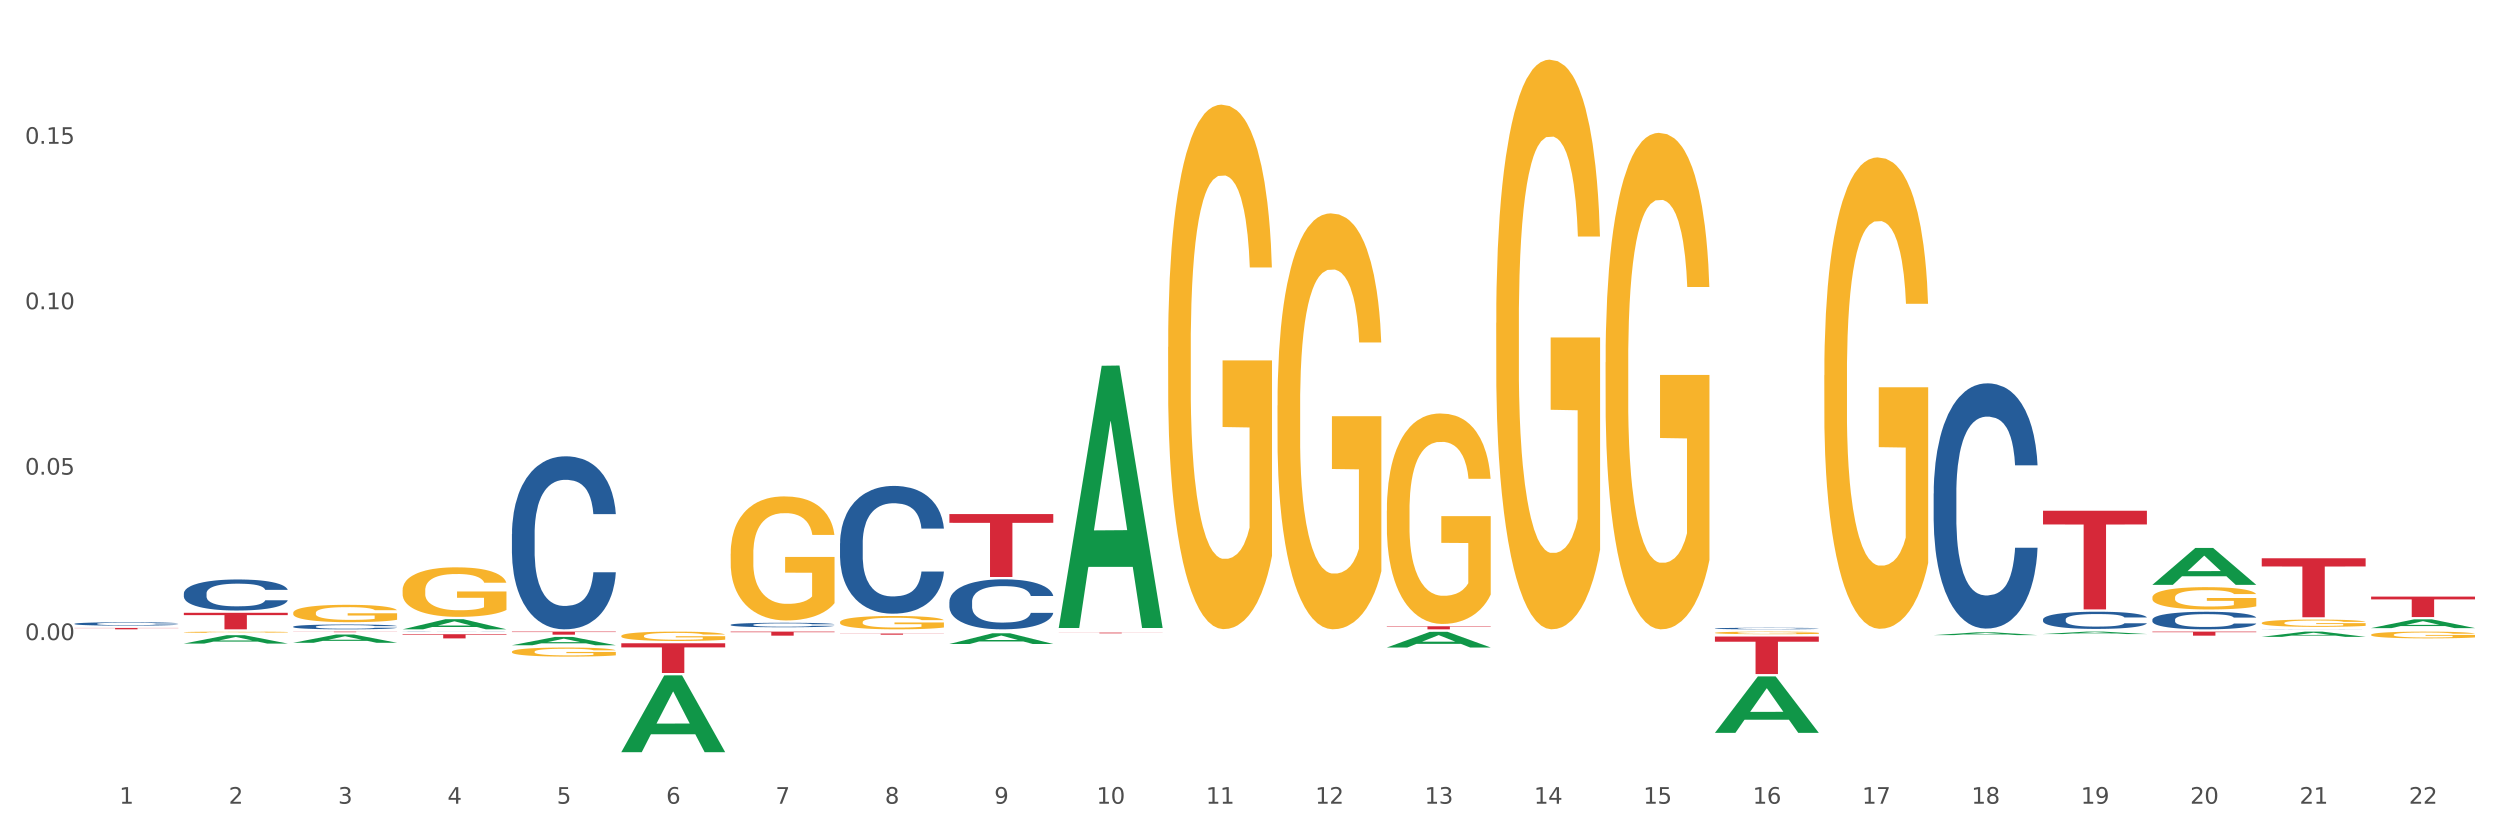 <?xml version="1.0" encoding="utf-8" standalone="no"?>
<!DOCTYPE svg PUBLIC "-//W3C//DTD SVG 1.1//EN"
  "http://www.w3.org/Graphics/SVG/1.1/DTD/svg11.dtd">
<svg xmlns:xlink="http://www.w3.org/1999/xlink" width="1080pt" height="360pt" viewBox="0 0 1080 360" xmlns="http://www.w3.org/2000/svg" version="1.1">
 <rect x="0" y="0" width="1080" height="360" fill="#333333" stroke="none"/>
 <defs>
  <style type="text/css">*{stroke-linejoin: round; stroke-linecap: butt}</style>
 </defs>
 <g id="figure_1">
  <g id="patch_1">
   <path d="M 0 360 
L 1080 360 
L 1080 0 
L 0 0 
z
" style="fill: #ffffff; stroke: #ffffff; stroke-linejoin: miter"/>
  </g>
  <g id="axes_1">
   <g id="matplotlib.axis_1">
    <g id="xtick_1">
     <g id="text_1">
      <!-- 1 -->
      <g style="fill: #4d4d4d" transform="translate(51.562 347.204) scale(0.096 -0.096)">
       <defs>
        <path id="DejaVuSans-31" d="M 794 531 
L 1825 531 
L 1825 4091 
L 703 3866 
L 703 4441 
L 1819 4666 
L 2450 4666 
L 2450 531 
L 3481 531 
L 3481 0 
L 794 0 
L 794 531 
z
" transform="scale(0.016)"/>
       </defs>
       <use xlink:href="#DejaVuSans-31"/>
      </g>
     </g>
    </g>
    <g id="xtick_2">
     <g id="text_2">
      <!-- 2 -->
      <g style="fill: #4d4d4d" transform="translate(98.807 347.204) scale(0.096 -0.096)">
       <defs>
        <path id="DejaVuSans-32" d="M 1228 531 
L 3431 531 
L 3431 0 
L 469 0 
L 469 531 
Q 828 903 1448 1529 
Q 2069 2156 2228 2338 
Q 2531 2678 2651 2914 
Q 2772 3150 2772 3378 
Q 2772 3750 2511 3984 
Q 2250 4219 1831 4219 
Q 1534 4219 1204 4116 
Q 875 4013 500 3803 
L 500 4441 
Q 881 4594 1212 4672 
Q 1544 4750 1819 4750 
Q 2544 4750 2975 4387 
Q 3406 4025 3406 3419 
Q 3406 3131 3298 2873 
Q 3191 2616 2906 2266 
Q 2828 2175 2409 1742 
Q 1991 1309 1228 531 
z
" transform="scale(0.016)"/>
       </defs>
       <use xlink:href="#DejaVuSans-32"/>
      </g>
     </g>
    </g>
    <g id="xtick_3">
     <g id="text_3">
      <!-- 3 -->
      <g style="fill: #4d4d4d" transform="translate(146.052 347.204) scale(0.096 -0.096)">
       <defs>
        <path id="DejaVuSans-33" d="M 2597 2516 
Q 3050 2419 3304 2112 
Q 3559 1806 3559 1356 
Q 3559 666 3084 287 
Q 2609 -91 1734 -91 
Q 1441 -91 1130 -33 
Q 819 25 488 141 
L 488 750 
Q 750 597 1062 519 
Q 1375 441 1716 441 
Q 2309 441 2620 675 
Q 2931 909 2931 1356 
Q 2931 1769 2642 2001 
Q 2353 2234 1838 2234 
L 1294 2234 
L 1294 2753 
L 1863 2753 
Q 2328 2753 2575 2939 
Q 2822 3125 2822 3475 
Q 2822 3834 2567 4026 
Q 2313 4219 1838 4219 
Q 1578 4219 1281 4162 
Q 984 4106 628 3988 
L 628 4550 
Q 988 4650 1302 4700 
Q 1616 4750 1894 4750 
Q 2613 4750 3031 4423 
Q 3450 4097 3450 3541 
Q 3450 3153 3228 2886 
Q 3006 2619 2597 2516 
z
" transform="scale(0.016)"/>
       </defs>
       <use xlink:href="#DejaVuSans-33"/>
      </g>
     </g>
    </g>
    <g id="xtick_4">
     <g id="text_4">
      <!-- 4 -->
      <g style="fill: #4d4d4d" transform="translate(193.297 347.204) scale(0.096 -0.096)">
       <defs>
        <path id="DejaVuSans-34" d="M 2419 4116 
L 825 1625 
L 2419 1625 
L 2419 4116 
z
M 2253 4666 
L 3047 4666 
L 3047 1625 
L 3713 1625 
L 3713 1100 
L 3047 1100 
L 3047 0 
L 2419 0 
L 2419 1100 
L 313 1100 
L 313 1709 
L 2253 4666 
z
" transform="scale(0.016)"/>
       </defs>
       <use xlink:href="#DejaVuSans-34"/>
      </g>
     </g>
    </g>
    <g id="xtick_5">
     <g id="text_5">
      <!-- 5 -->
      <g style="fill: #4d4d4d" transform="translate(240.542 347.204) scale(0.096 -0.096)">
       <defs>
        <path id="DejaVuSans-35" d="M 691 4666 
L 3169 4666 
L 3169 4134 
L 1269 4134 
L 1269 2991 
Q 1406 3038 1543 3061 
Q 1681 3084 1819 3084 
Q 2600 3084 3056 2656 
Q 3513 2228 3513 1497 
Q 3513 744 3044 326 
Q 2575 -91 1722 -91 
Q 1428 -91 1123 -41 
Q 819 9 494 109 
L 494 744 
Q 775 591 1075 516 
Q 1375 441 1709 441 
Q 2250 441 2565 725 
Q 2881 1009 2881 1497 
Q 2881 1984 2565 2268 
Q 2250 2553 1709 2553 
Q 1456 2553 1204 2497 
Q 953 2441 691 2322 
L 691 4666 
z
" transform="scale(0.016)"/>
       </defs>
       <use xlink:href="#DejaVuSans-35"/>
      </g>
     </g>
    </g>
    <g id="xtick_6">
     <g id="text_6">
      <!-- 6 -->
      <g style="fill: #4d4d4d" transform="translate(287.787 347.204) scale(0.096 -0.096)">
       <defs>
        <path id="DejaVuSans-36" d="M 2113 2584 
Q 1688 2584 1439 2293 
Q 1191 2003 1191 1497 
Q 1191 994 1439 701 
Q 1688 409 2113 409 
Q 2538 409 2786 701 
Q 3034 994 3034 1497 
Q 3034 2003 2786 2293 
Q 2538 2584 2113 2584 
z
M 3366 4563 
L 3366 3988 
Q 3128 4100 2886 4159 
Q 2644 4219 2406 4219 
Q 1781 4219 1451 3797 
Q 1122 3375 1075 2522 
Q 1259 2794 1537 2939 
Q 1816 3084 2150 3084 
Q 2853 3084 3261 2657 
Q 3669 2231 3669 1497 
Q 3669 778 3244 343 
Q 2819 -91 2113 -91 
Q 1303 -91 875 529 
Q 447 1150 447 2328 
Q 447 3434 972 4092 
Q 1497 4750 2381 4750 
Q 2619 4750 2861 4703 
Q 3103 4656 3366 4563 
z
" transform="scale(0.016)"/>
       </defs>
       <use xlink:href="#DejaVuSans-36"/>
      </g>
     </g>
    </g>
    <g id="xtick_7">
     <g id="text_7">
      <!-- 7 -->
      <g style="fill: #4d4d4d" transform="translate(335.032 347.204) scale(0.096 -0.096)">
       <defs>
        <path id="DejaVuSans-37" d="M 525 4666 
L 3525 4666 
L 3525 4397 
L 1831 0 
L 1172 0 
L 2766 4134 
L 525 4134 
L 525 4666 
z
" transform="scale(0.016)"/>
       </defs>
       <use xlink:href="#DejaVuSans-37"/>
      </g>
     </g>
    </g>
    <g id="xtick_8">
     <g id="text_8">
      <!-- 8 -->
      <g style="fill: #4d4d4d" transform="translate(382.276 347.204) scale(0.096 -0.096)">
       <defs>
        <path id="DejaVuSans-38" d="M 2034 2216 
Q 1584 2216 1326 1975 
Q 1069 1734 1069 1313 
Q 1069 891 1326 650 
Q 1584 409 2034 409 
Q 2484 409 2743 651 
Q 3003 894 3003 1313 
Q 3003 1734 2745 1975 
Q 2488 2216 2034 2216 
z
M 1403 2484 
Q 997 2584 770 2862 
Q 544 3141 544 3541 
Q 544 4100 942 4425 
Q 1341 4750 2034 4750 
Q 2731 4750 3128 4425 
Q 3525 4100 3525 3541 
Q 3525 3141 3298 2862 
Q 3072 2584 2669 2484 
Q 3125 2378 3379 2068 
Q 3634 1759 3634 1313 
Q 3634 634 3220 271 
Q 2806 -91 2034 -91 
Q 1263 -91 848 271 
Q 434 634 434 1313 
Q 434 1759 690 2068 
Q 947 2378 1403 2484 
z
M 1172 3481 
Q 1172 3119 1398 2916 
Q 1625 2713 2034 2713 
Q 2441 2713 2670 2916 
Q 2900 3119 2900 3481 
Q 2900 3844 2670 4047 
Q 2441 4250 2034 4250 
Q 1625 4250 1398 4047 
Q 1172 3844 1172 3481 
z
" transform="scale(0.016)"/>
       </defs>
       <use xlink:href="#DejaVuSans-38"/>
      </g>
     </g>
    </g>
    <g id="xtick_9">
     <g id="text_9">
      <!-- 9 -->
      <g style="fill: #4d4d4d" transform="translate(429.521 347.204) scale(0.096 -0.096)">
       <defs>
        <path id="DejaVuSans-39" d="M 703 97 
L 703 672 
Q 941 559 1184 500 
Q 1428 441 1663 441 
Q 2288 441 2617 861 
Q 2947 1281 2994 2138 
Q 2813 1869 2534 1725 
Q 2256 1581 1919 1581 
Q 1219 1581 811 2004 
Q 403 2428 403 3163 
Q 403 3881 828 4315 
Q 1253 4750 1959 4750 
Q 2769 4750 3195 4129 
Q 3622 3509 3622 2328 
Q 3622 1225 3098 567 
Q 2575 -91 1691 -91 
Q 1453 -91 1209 -44 
Q 966 3 703 97 
z
M 1959 2075 
Q 2384 2075 2632 2365 
Q 2881 2656 2881 3163 
Q 2881 3666 2632 3958 
Q 2384 4250 1959 4250 
Q 1534 4250 1286 3958 
Q 1038 3666 1038 3163 
Q 1038 2656 1286 2365 
Q 1534 2075 1959 2075 
z
" transform="scale(0.016)"/>
       </defs>
       <use xlink:href="#DejaVuSans-39"/>
      </g>
     </g>
    </g>
    <g id="xtick_10">
     <g id="text_10">
      <!-- 10 -->
      <g style="fill: #4d4d4d" transform="translate(473.712 347.204) scale(0.096 -0.096)">
       <defs>
        <path id="DejaVuSans-30" d="M 2034 4250 
Q 1547 4250 1301 3770 
Q 1056 3291 1056 2328 
Q 1056 1369 1301 889 
Q 1547 409 2034 409 
Q 2525 409 2770 889 
Q 3016 1369 3016 2328 
Q 3016 3291 2770 3770 
Q 2525 4250 2034 4250 
z
M 2034 4750 
Q 2819 4750 3233 4129 
Q 3647 3509 3647 2328 
Q 3647 1150 3233 529 
Q 2819 -91 2034 -91 
Q 1250 -91 836 529 
Q 422 1150 422 2328 
Q 422 3509 836 4129 
Q 1250 4750 2034 4750 
z
" transform="scale(0.016)"/>
       </defs>
       <use xlink:href="#DejaVuSans-31"/>
       <use xlink:href="#DejaVuSans-30" transform="translate(63.623 0)"/>
      </g>
     </g>
    </g>
    <g id="xtick_11">
     <g id="text_11">
      <!-- 11 -->
      <g style="fill: #4d4d4d" transform="translate(520.957 347.204) scale(0.096 -0.096)">
       <use xlink:href="#DejaVuSans-31"/>
       <use xlink:href="#DejaVuSans-31" transform="translate(63.623 0)"/>
      </g>
     </g>
    </g>
    <g id="xtick_12">
     <g id="text_12">
      <!-- 12 -->
      <g style="fill: #4d4d4d" transform="translate(568.202 347.204) scale(0.096 -0.096)">
       <use xlink:href="#DejaVuSans-31"/>
       <use xlink:href="#DejaVuSans-32" transform="translate(63.623 0)"/>
      </g>
     </g>
    </g>
    <g id="xtick_13">
     <g id="text_13">
      <!-- 13 -->
      <g style="fill: #4d4d4d" transform="translate(615.447 347.204) scale(0.096 -0.096)">
       <use xlink:href="#DejaVuSans-31"/>
       <use xlink:href="#DejaVuSans-33" transform="translate(63.623 0)"/>
      </g>
     </g>
    </g>
    <g id="xtick_14">
     <g id="text_14">
      <!-- 14 -->
      <g style="fill: #4d4d4d" transform="translate(662.692 347.204) scale(0.096 -0.096)">
       <use xlink:href="#DejaVuSans-31"/>
       <use xlink:href="#DejaVuSans-34" transform="translate(63.623 0)"/>
      </g>
     </g>
    </g>
    <g id="xtick_15">
     <g id="text_15">
      <!-- 15 -->
      <g style="fill: #4d4d4d" transform="translate(709.937 347.204) scale(0.096 -0.096)">
       <use xlink:href="#DejaVuSans-31"/>
       <use xlink:href="#DejaVuSans-35" transform="translate(63.623 0)"/>
      </g>
     </g>
    </g>
    <g id="xtick_16">
     <g id="text_16">
      <!-- 16 -->
      <g style="fill: #4d4d4d" transform="translate(757.181 347.204) scale(0.096 -0.096)">
       <use xlink:href="#DejaVuSans-31"/>
       <use xlink:href="#DejaVuSans-36" transform="translate(63.623 0)"/>
      </g>
     </g>
    </g>
    <g id="xtick_17">
     <g id="text_17">
      <!-- 17 -->
      <g style="fill: #4d4d4d" transform="translate(804.426 347.204) scale(0.096 -0.096)">
       <use xlink:href="#DejaVuSans-31"/>
       <use xlink:href="#DejaVuSans-37" transform="translate(63.623 0)"/>
      </g>
     </g>
    </g>
    <g id="xtick_18">
     <g id="text_18">
      <!-- 18 -->
      <g style="fill: #4d4d4d" transform="translate(851.671 347.204) scale(0.096 -0.096)">
       <use xlink:href="#DejaVuSans-31"/>
       <use xlink:href="#DejaVuSans-38" transform="translate(63.623 0)"/>
      </g>
     </g>
    </g>
    <g id="xtick_19">
     <g id="text_19">
      <!-- 19 -->
      <g style="fill: #4d4d4d" transform="translate(898.916 347.204) scale(0.096 -0.096)">
       <use xlink:href="#DejaVuSans-31"/>
       <use xlink:href="#DejaVuSans-39" transform="translate(63.623 0)"/>
      </g>
     </g>
    </g>
    <g id="xtick_20">
     <g id="text_20">
      <!-- 20 -->
      <g style="fill: #4d4d4d" transform="translate(946.161 347.204) scale(0.096 -0.096)">
       <use xlink:href="#DejaVuSans-32"/>
       <use xlink:href="#DejaVuSans-30" transform="translate(63.623 0)"/>
      </g>
     </g>
    </g>
    <g id="xtick_21">
     <g id="text_21">
      <!-- 21 -->
      <g style="fill: #4d4d4d" transform="translate(993.406 347.204) scale(0.096 -0.096)">
       <use xlink:href="#DejaVuSans-32"/>
       <use xlink:href="#DejaVuSans-31" transform="translate(63.623 0)"/>
      </g>
     </g>
    </g>
    <g id="xtick_22">
     <g id="text_22">
      <!-- 22 -->
      <g style="fill: #4d4d4d" transform="translate(1040.651 347.204) scale(0.096 -0.096)">
       <use xlink:href="#DejaVuSans-32"/>
       <use xlink:href="#DejaVuSans-32" transform="translate(63.623 0)"/>
      </g>
     </g>
    </g>
    <g id="xtick_23"/>
    <g id="xtick_24"/>
    <g id="xtick_25"/>
    <g id="xtick_26"/>
    <g id="xtick_27"/>
    <g id="xtick_28"/>
    <g id="xtick_29"/>
    <g id="xtick_30"/>
    <g id="xtick_31"/>
    <g id="xtick_32"/>
    <g id="xtick_33"/>
    <g id="xtick_34"/>
    <g id="xtick_35"/>
    <g id="xtick_36"/>
    <g id="xtick_37"/>
    <g id="xtick_38"/>
    <g id="xtick_39"/>
    <g id="xtick_40"/>
    <g id="xtick_41"/>
    <g id="xtick_42"/>
    <g id="xtick_43"/>
   </g>
   <g id="matplotlib.axis_2">
    <g id="ytick_1">
     <g id="text_23">
      <!-- 0.00 -->
      <g style="fill: #4d4d4d" transform="translate(10.8 276.511) scale(0.096 -0.096)">
       <defs>
        <path id="DejaVuSans-2e" d="M 684 794 
L 1344 794 
L 1344 0 
L 684 0 
L 684 794 
z
" transform="scale(0.016)"/>
       </defs>
       <use xlink:href="#DejaVuSans-30"/>
       <use xlink:href="#DejaVuSans-2e" transform="translate(63.623 0)"/>
       <use xlink:href="#DejaVuSans-30" transform="translate(95.41 0)"/>
       <use xlink:href="#DejaVuSans-30" transform="translate(159.033 0)"/>
      </g>
     </g>
    </g>
    <g id="ytick_2">
     <g id="text_24">
      <!-- 0.05 -->
      <g style="fill: #4d4d4d" transform="translate(10.8 205.048) scale(0.096 -0.096)">
       <use xlink:href="#DejaVuSans-30"/>
       <use xlink:href="#DejaVuSans-2e" transform="translate(63.623 0)"/>
       <use xlink:href="#DejaVuSans-30" transform="translate(95.41 0)"/>
       <use xlink:href="#DejaVuSans-35" transform="translate(159.033 0)"/>
      </g>
     </g>
    </g>
    <g id="ytick_3">
     <g id="text_25">
      <!-- 0.10 -->
      <g style="fill: #4d4d4d" transform="translate(10.8 133.585) scale(0.096 -0.096)">
       <use xlink:href="#DejaVuSans-30"/>
       <use xlink:href="#DejaVuSans-2e" transform="translate(63.623 0)"/>
       <use xlink:href="#DejaVuSans-31" transform="translate(95.41 0)"/>
       <use xlink:href="#DejaVuSans-30" transform="translate(159.033 0)"/>
      </g>
     </g>
    </g>
    <g id="ytick_4">
     <g id="text_26">
      <!-- 0.15 -->
      <g style="fill: #4d4d4d" transform="translate(10.8 62.121) scale(0.096 -0.096)">
       <use xlink:href="#DejaVuSans-30"/>
       <use xlink:href="#DejaVuSans-2e" transform="translate(63.623 0)"/>
       <use xlink:href="#DejaVuSans-31" transform="translate(95.41 0)"/>
       <use xlink:href="#DejaVuSans-35" transform="translate(159.033 0)"/>
      </g>
     </g>
    </g>
    <g id="ytick_5"/>
    <g id="ytick_6"/>
    <g id="ytick_7"/>
    <g id="ytick_8"/>
    <g id="ytick_9"/>
   </g>
   <g id="PolyCollection_1">
    <path d="M 79.42 278.016 
L 79.466 278.012 
L 97.974 274.408 
L 105.655 274.405 
L 124.303 278.022 
L 115.419 278.022 
L 111.393 277.18 
L 92.283 277.18 
L 92.144 277.194 
L 88.258 278.022 
L 79.42 278.022 
L 79.42 278.016 
L 94.689 276.677 
L 108.987 276.674 
L 101.907 275.176 
L 101.815 275.169 
L 101.722 275.179 
L 94.643 276.674 
L 94.689 276.677 
L 79.42 278.016 
z
" clip-path="url(#p6177700d1c)" style="fill: #109648"/>
    <path d="M 126.665 277.677 
L 126.711 277.673 
L 145.219 274.113 
L 152.9 274.109 
L 171.547 277.683 
L 162.663 277.683 
L 158.638 276.851 
L 139.528 276.851 
L 139.389 276.864 
L 135.502 277.683 
L 126.665 277.683 
L 126.665 277.677 
L 141.934 276.354 
L 156.232 276.351 
L 149.152 274.871 
L 149.06 274.865 
L 148.967 274.875 
L 141.888 276.351 
L 141.934 276.354 
L 126.665 277.677 
z
" clip-path="url(#p6177700d1c)" style="fill: #109648"/>
    <path d="M 173.91 271.867 
L 173.956 271.863 
L 192.464 267.487 
L 200.145 267.483 
L 218.792 271.875 
L 209.908 271.875 
L 205.883 270.852 
L 186.773 270.852 
L 186.634 270.869 
L 182.747 271.875 
L 173.91 271.875 
L 173.91 271.867 
L 189.179 270.242 
L 203.477 270.238 
L 196.397 268.419 
L 196.305 268.411 
L 196.212 268.423 
L 189.133 270.238 
L 189.179 270.242 
L 173.91 271.867 
z
" clip-path="url(#p6177700d1c)" style="fill: #109648"/>
    <path d="M 221.154 278.741 
L 221.201 278.737 
L 239.709 275.162 
L 247.39 275.159 
L 266.037 278.747 
L 257.153 278.747 
L 253.128 277.912 
L 234.018 277.912 
L 233.879 277.925 
L 229.992 278.747 
L 221.154 278.747 
L 221.154 278.741 
L 236.424 277.413 
L 250.722 277.41 
L 243.642 275.924 
L 243.55 275.917 
L 243.457 275.927 
L 236.378 277.41 
L 236.424 277.413 
L 221.154 278.741 
z
" clip-path="url(#p6177700d1c)" style="fill: #109648"/>
    <path d="M 882.583 273.903 
L 882.629 273.902 
L 901.137 272.865 
L 908.818 272.864 
L 927.465 273.905 
L 918.581 273.905 
L 914.556 273.662 
L 895.446 273.662 
L 895.307 273.666 
L 891.42 273.905 
L 882.583 273.905 
L 882.583 273.903 
L 897.852 273.518 
L 912.15 273.517 
L 905.07 273.086 
L 904.978 273.084 
L 904.885 273.087 
L 897.806 273.517 
L 897.852 273.518 
L 882.583 273.903 
z
" clip-path="url(#p6177700d1c)" style="fill: #109648"/>
    <path d="M 929.828 252.63 
L 929.874 252.615 
L 948.382 236.717 
L 956.063 236.702 
L 974.71 252.66 
L 965.826 252.66 
L 961.801 248.944 
L 942.691 248.944 
L 942.552 249.004 
L 938.665 252.66 
L 929.828 252.66 
L 929.828 252.63 
L 945.097 246.726 
L 959.395 246.711 
L 952.315 240.104 
L 952.223 240.074 
L 952.13 240.119 
L 945.051 246.711 
L 945.097 246.726 
L 929.828 252.63 
z
" clip-path="url(#p6177700d1c)" style="fill: #109648"/>
    <path d="M 977.072 275.111 
L 977.119 275.109 
L 995.627 272.866 
L 1003.308 272.864 
L 1021.955 275.115 
L 1013.071 275.115 
L 1009.046 274.591 
L 989.936 274.591 
L 989.797 274.599 
L 985.91 275.115 
L 977.072 275.115 
L 977.072 275.111 
L 992.342 274.278 
L 1006.64 274.276 
L 999.56 273.344 
L 999.468 273.339 
L 999.375 273.346 
L 992.296 274.276 
L 992.342 274.278 
L 977.072 275.111 
z
" clip-path="url(#p6177700d1c)" style="fill: #109648"/>
    <path d="M 1024.317 271.334 
L 1024.364 271.33 
L 1042.872 267.552 
L 1050.553 267.548 
L 1069.2 271.341 
L 1060.316 271.341 
L 1056.29 270.458 
L 1037.181 270.458 
L 1037.042 270.472 
L 1033.155 271.341 
L 1024.317 271.341 
L 1024.317 271.334 
L 1039.587 269.931 
L 1053.884 269.927 
L 1046.805 268.357 
L 1046.712 268.35 
L 1046.62 268.36 
L 1039.54 269.927 
L 1039.587 269.931 
L 1024.317 271.334 
z
" clip-path="url(#p6177700d1c)" style="fill: #109648"/>
    <path d="M 457.379 271.071 
L 457.425 270.964 
L 475.933 158.01 
L 483.614 157.904 
L 502.262 271.284 
L 493.378 271.284 
L 489.352 244.881 
L 470.242 244.881 
L 470.103 245.307 
L 466.217 271.284 
L 457.379 271.284 
L 457.379 271.071 
L 472.648 229.125 
L 486.946 229.019 
L 479.866 182.07 
L 479.774 181.857 
L 479.681 182.177 
L 472.602 229.019 
L 472.648 229.125 
L 457.379 271.071 
z
" clip-path="url(#p6177700d1c)" style="fill: #109648"/>
    <path d="M 599.113 279.717 
L 599.16 279.71 
L 617.668 272.953 
L 625.349 272.946 
L 643.996 279.729 
L 635.112 279.729 
L 631.087 278.15 
L 611.977 278.15 
L 611.838 278.175 
L 607.951 279.729 
L 599.113 279.729 
L 599.113 279.717 
L 614.383 277.207 
L 628.681 277.201 
L 621.601 274.392 
L 621.509 274.379 
L 621.416 274.399 
L 614.337 277.201 
L 614.383 277.207 
L 599.113 279.717 
z
" clip-path="url(#p6177700d1c)" style="fill: #109648"/>
    <path d="M 740.848 316.562 
L 740.894 316.539 
L 759.403 292.217 
L 767.084 292.194 
L 785.731 316.607 
L 776.847 316.607 
L 772.821 310.922 
L 753.711 310.922 
L 753.573 311.014 
L 749.686 316.607 
L 740.848 316.607 
L 740.848 316.562 
L 756.117 307.53 
L 770.415 307.507 
L 763.336 297.397 
L 763.243 297.351 
L 763.151 297.42 
L 756.071 307.507 
L 756.117 307.53 
L 740.848 316.562 
z
" clip-path="url(#p6177700d1c)" style="fill: #109648"/>
    <path d="M 835.338 274.374 
L 835.384 274.373 
L 853.892 273.165 
L 861.573 273.164 
L 880.221 274.376 
L 871.337 274.376 
L 867.311 274.094 
L 848.201 274.094 
L 848.062 274.098 
L 844.176 274.376 
L 835.338 274.376 
L 835.338 274.374 
L 850.607 273.925 
L 864.905 273.924 
L 857.825 273.422 
L 857.733 273.42 
L 857.64 273.423 
L 850.561 273.924 
L 850.607 273.925 
L 835.338 274.374 
z
" clip-path="url(#p6177700d1c)" style="fill: #109648"/>
    <path d="M 410.134 278.194 
L 410.18 278.19 
L 428.689 273.58 
L 436.37 273.575 
L 455.017 278.203 
L 446.133 278.203 
L 442.107 277.125 
L 422.997 277.125 
L 422.858 277.143 
L 418.972 278.203 
L 410.134 278.203 
L 410.134 278.194 
L 425.403 276.482 
L 439.701 276.478 
L 432.622 274.562 
L 432.529 274.553 
L 432.437 274.566 
L 425.357 276.478 
L 425.403 276.482 
L 410.134 278.194 
z
" clip-path="url(#p6177700d1c)" style="fill: #109648"/>
    <path d="M 646.358 139.484 
L 646.411 139.259 
L 646.411 131.168 
L 646.517 124.201 
L 647.047 107.345 
L 647.842 93.41 
L 648.425 85.993 
L 649.008 79.925 
L 649.697 73.856 
L 650.545 67.563 
L 652.081 58.349 
L 653.035 53.629 
L 654.201 48.684 
L 656.321 41.492 
L 657.857 37.447 
L 659.447 34.075 
L 662.043 30.03 
L 663.739 28.232 
L 665.541 26.883 
L 667.713 25.984 
L 669.356 25.759 
L 672.959 26.434 
L 676.033 28.457 
L 677.517 30.03 
L 679.424 32.727 
L 680.431 34.525 
L 682.074 38.121 
L 683.769 42.841 
L 684.935 46.886 
L 686.684 54.528 
L 688.009 62.169 
L 689.227 71.609 
L 689.863 78.127 
L 690.34 84.195 
L 690.764 91.162 
L 691.188 102.175 
L 681.65 102.175 
L 681.279 94.309 
L 680.696 86.892 
L 679.848 79.7 
L 679.106 75.205 
L 677.835 69.586 
L 676.669 65.99 
L 675.45 63.293 
L 673.966 61.046 
L 672.8 59.922 
L 671.158 59.023 
L 667.925 59.248 
L 665.753 61.046 
L 664.269 63.293 
L 663.315 65.316 
L 662.467 67.563 
L 661.514 70.71 
L 660.401 75.43 
L 659.606 79.7 
L 658.811 85.094 
L 658.175 90.488 
L 657.592 96.781 
L 657.115 103.524 
L 656.744 110.491 
L 656.426 119.032 
L 656.162 133.191 
L 656.162 163.982 
L 656.268 170.949 
L 656.532 180.164 
L 656.85 187.132 
L 657.38 195.447 
L 657.857 201.066 
L 658.758 209.157 
L 659.765 215.9 
L 660.56 220.17 
L 661.355 223.766 
L 662.732 228.711 
L 664.269 232.756 
L 665.594 235.228 
L 667.395 237.476 
L 668.614 238.375 
L 669.674 238.824 
L 672.271 238.824 
L 674.125 238.15 
L 676.192 236.577 
L 677.782 234.554 
L 679.106 232.082 
L 680.59 228.036 
L 681.544 224.216 
L 681.544 177.242 
L 669.886 177.018 
L 669.886 145.777 
L 691.241 145.777 
L 691.241 237.476 
L 690.34 242.196 
L 689.333 246.466 
L 688.274 250.287 
L 686.684 255.007 
L 684.776 259.502 
L 683.081 262.648 
L 681.279 265.345 
L 679.159 267.818 
L 676.404 270.065 
L 674.708 270.964 
L 672.588 271.638 
L 670.098 271.863 
L 667.925 271.414 
L 665.806 270.29 
L 663.58 268.267 
L 661.408 265.345 
L 659.765 262.423 
L 658.122 258.827 
L 656.374 254.108 
L 654.996 249.613 
L 653.936 245.567 
L 652.77 240.398 
L 651.498 233.655 
L 650.545 227.587 
L 649.697 221.294 
L 648.796 213.203 
L 648.16 206.235 
L 647.524 197.47 
L 647.153 190.952 
L 646.729 180.838 
L 646.411 166.679 
L 646.358 139.484 
z
" clip-path="url(#p6177700d1c)" style="fill: #f7b32b"/>
    <path d="M 693.603 156.499 
L 693.656 156.303 
L 693.656 149.251 
L 693.762 143.178 
L 694.292 128.487 
L 695.087 116.342 
L 695.67 109.878 
L 696.253 104.589 
L 696.942 99.3 
L 697.789 93.815 
L 699.326 85.784 
L 700.28 81.67 
L 701.446 77.361 
L 703.565 71.093 
L 705.102 67.567 
L 706.692 64.628 
L 709.288 61.102 
L 710.984 59.535 
L 712.786 58.36 
L 714.958 57.576 
L 716.601 57.381 
L 720.204 57.968 
L 723.278 59.731 
L 724.761 61.102 
L 726.669 63.453 
L 727.676 65.02 
L 729.319 68.154 
L 731.014 72.268 
L 732.18 75.794 
L 733.929 82.454 
L 735.253 89.114 
L 736.472 97.341 
L 737.108 103.022 
L 737.585 108.311 
L 738.009 114.383 
L 738.433 123.982 
L 728.895 123.982 
L 728.524 117.126 
L 727.941 110.661 
L 727.093 104.393 
L 726.351 100.475 
L 725.079 95.578 
L 723.914 92.444 
L 722.695 90.093 
L 721.211 88.135 
L 720.045 87.155 
L 718.403 86.372 
L 715.17 86.568 
L 712.998 88.135 
L 711.514 90.093 
L 710.56 91.856 
L 709.712 93.815 
L 708.758 96.558 
L 707.646 100.671 
L 706.851 104.393 
L 706.056 109.094 
L 705.42 113.796 
L 704.837 119.28 
L 704.36 125.157 
L 703.989 131.229 
L 703.671 138.673 
L 703.406 151.014 
L 703.406 177.85 
L 703.512 183.923 
L 703.777 191.954 
L 704.095 198.026 
L 704.625 205.274 
L 705.102 210.171 
L 706.003 217.223 
L 707.01 223.1 
L 707.805 226.822 
L 708.599 229.956 
L 709.977 234.265 
L 711.514 237.791 
L 712.839 239.946 
L 714.64 241.905 
L 715.859 242.688 
L 716.919 243.08 
L 719.515 243.08 
L 721.37 242.492 
L 723.437 241.121 
L 725.026 239.358 
L 726.351 237.204 
L 727.835 233.678 
L 728.789 230.348 
L 728.789 189.407 
L 717.131 189.212 
L 717.131 161.983 
L 738.486 161.983 
L 738.486 241.905 
L 737.585 246.018 
L 736.578 249.74 
L 735.518 253.07 
L 733.929 257.184 
L 732.021 261.102 
L 730.325 263.844 
L 728.524 266.195 
L 726.404 268.349 
L 723.649 270.308 
L 721.953 271.092 
L 719.833 271.679 
L 717.343 271.875 
L 715.17 271.483 
L 713.051 270.504 
L 710.825 268.741 
L 708.652 266.195 
L 707.01 263.648 
L 705.367 260.514 
L 703.618 256.4 
L 702.241 252.483 
L 701.181 248.957 
L 700.015 244.451 
L 698.743 238.575 
L 697.789 233.286 
L 696.942 227.801 
L 696.041 220.749 
L 695.405 214.677 
L 694.769 207.037 
L 694.398 201.356 
L 693.974 192.542 
L 693.656 180.201 
L 693.603 156.499 
z
" clip-path="url(#p6177700d1c)" style="fill: #f7b32b"/>
    <path d="M 740.848 273.38 
L 740.901 273.379 
L 740.901 273.343 
L 741.007 273.311 
L 741.537 273.234 
L 742.332 273.171 
L 742.915 273.137 
L 743.498 273.11 
L 744.186 273.082 
L 745.034 273.054 
L 746.571 273.012 
L 747.525 272.99 
L 748.691 272.968 
L 750.81 272.935 
L 752.347 272.917 
L 753.937 272.901 
L 756.533 272.883 
L 758.229 272.875 
L 760.031 272.869 
L 762.203 272.865 
L 763.846 272.864 
L 767.449 272.867 
L 770.523 272.876 
L 772.006 272.883 
L 773.914 272.895 
L 774.921 272.904 
L 776.563 272.92 
L 778.259 272.941 
L 779.425 272.96 
L 781.174 272.994 
L 782.498 273.029 
L 783.717 273.072 
L 784.353 273.102 
L 784.83 273.129 
L 785.254 273.161 
L 785.678 273.211 
L 776.14 273.211 
L 775.769 273.175 
L 775.186 273.141 
L 774.338 273.109 
L 773.596 273.088 
L 772.324 273.063 
L 771.158 273.047 
L 769.94 273.034 
L 768.456 273.024 
L 767.29 273.019 
L 765.647 273.015 
L 762.415 273.016 
L 760.243 273.024 
L 758.759 273.034 
L 757.805 273.043 
L 756.957 273.054 
L 756.003 273.068 
L 754.891 273.089 
L 754.096 273.109 
L 753.301 273.133 
L 752.665 273.158 
L 752.082 273.186 
L 751.605 273.217 
L 751.234 273.249 
L 750.916 273.288 
L 750.651 273.352 
L 750.651 273.492 
L 750.757 273.523 
L 751.022 273.565 
L 751.34 273.597 
L 751.87 273.635 
L 752.347 273.66 
L 753.248 273.697 
L 754.255 273.728 
L 755.049 273.747 
L 755.844 273.763 
L 757.222 273.786 
L 758.759 273.804 
L 760.084 273.816 
L 761.885 273.826 
L 763.104 273.83 
L 764.164 273.832 
L 766.76 273.832 
L 768.615 273.829 
L 770.682 273.822 
L 772.271 273.813 
L 773.596 273.801 
L 775.08 273.783 
L 776.034 273.766 
L 776.034 273.552 
L 764.376 273.551 
L 764.376 273.409 
L 785.731 273.409 
L 785.731 273.826 
L 784.83 273.847 
L 783.823 273.867 
L 782.763 273.884 
L 781.174 273.905 
L 779.266 273.926 
L 777.57 273.94 
L 775.769 273.952 
L 773.649 273.964 
L 770.894 273.974 
L 769.198 273.978 
L 767.078 273.981 
L 764.588 273.982 
L 762.415 273.98 
L 760.295 273.975 
L 758.07 273.966 
L 755.897 273.952 
L 754.255 273.939 
L 752.612 273.923 
L 750.863 273.901 
L 749.486 273.881 
L 748.426 273.863 
L 747.26 273.839 
L 745.988 273.808 
L 745.034 273.781 
L 744.186 273.752 
L 743.286 273.715 
L 742.65 273.684 
L 742.014 273.644 
L 741.643 273.614 
L 741.219 273.568 
L 740.901 273.504 
L 740.848 273.38 
z
" clip-path="url(#p6177700d1c)" style="fill: #f7b32b"/>
    <path d="M 79.42 273.119 
L 79.473 273.119 
L 79.473 273.1 
L 79.579 273.085 
L 80.109 273.047 
L 80.904 273.016 
L 81.486 272.999 
L 82.069 272.985 
L 82.758 272.972 
L 83.606 272.958 
L 85.143 272.937 
L 86.097 272.926 
L 87.262 272.915 
L 89.382 272.899 
L 90.919 272.89 
L 92.508 272.882 
L 95.105 272.873 
L 96.801 272.869 
L 98.602 272.866 
L 100.775 272.864 
L 102.418 272.864 
L 106.021 272.865 
L 109.094 272.87 
L 110.578 272.873 
L 112.486 272.879 
L 113.493 272.883 
L 115.135 272.891 
L 116.831 272.902 
L 117.997 272.911 
L 119.745 272.928 
L 121.07 272.945 
L 122.289 272.967 
L 122.925 272.981 
L 123.402 272.995 
L 123.826 273.011 
L 124.25 273.035 
L 114.711 273.035 
L 114.34 273.018 
L 113.757 273.001 
L 112.91 272.985 
L 112.168 272.975 
L 110.896 272.962 
L 109.73 272.954 
L 108.511 272.948 
L 107.028 272.943 
L 105.862 272.94 
L 104.219 272.938 
L 100.987 272.939 
L 98.814 272.943 
L 97.331 272.948 
L 96.377 272.953 
L 95.529 272.958 
L 94.575 272.965 
L 93.462 272.975 
L 92.667 272.985 
L 91.873 272.997 
L 91.237 273.009 
L 90.654 273.023 
L 90.177 273.038 
L 89.806 273.054 
L 89.488 273.073 
L 89.223 273.105 
L 89.223 273.174 
L 89.329 273.19 
L 89.594 273.21 
L 89.912 273.226 
L 90.442 273.245 
L 90.919 273.257 
L 91.82 273.276 
L 92.826 273.291 
L 93.621 273.3 
L 94.416 273.308 
L 95.794 273.32 
L 97.331 273.329 
L 98.655 273.334 
L 100.457 273.339 
L 101.676 273.341 
L 102.736 273.342 
L 105.332 273.342 
L 107.187 273.341 
L 109.253 273.337 
L 110.843 273.333 
L 112.168 273.327 
L 113.651 273.318 
L 114.605 273.309 
L 114.605 273.204 
L 102.947 273.203 
L 102.947 273.133 
L 124.303 273.133 
L 124.303 273.339 
L 123.402 273.35 
L 122.395 273.359 
L 121.335 273.368 
L 119.745 273.379 
L 117.838 273.389 
L 116.142 273.396 
L 114.34 273.402 
L 112.221 273.407 
L 109.465 273.412 
L 107.77 273.414 
L 105.65 273.416 
L 103.159 273.416 
L 100.987 273.415 
L 98.867 273.413 
L 96.642 273.408 
L 94.469 273.402 
L 92.826 273.395 
L 91.184 273.387 
L 89.435 273.377 
L 88.057 273.366 
L 86.997 273.357 
L 85.832 273.346 
L 84.56 273.331 
L 83.606 273.317 
L 82.758 273.303 
L 81.857 273.285 
L 81.222 273.269 
L 80.586 273.249 
L 80.215 273.235 
L 79.791 273.212 
L 79.473 273.18 
L 79.42 273.119 
z
" clip-path="url(#p6177700d1c)" style="fill: #f7b32b"/>
    <path d="M 504.624 149.906 
L 504.677 149.699 
L 504.677 142.249 
L 504.783 135.834 
L 505.313 120.314 
L 506.107 107.484 
L 506.69 100.655 
L 507.273 95.067 
L 507.962 89.48 
L 508.81 83.686 
L 510.347 75.202 
L 511.301 70.856 
L 512.466 66.303 
L 514.586 59.681 
L 516.123 55.956 
L 517.712 52.852 
L 520.309 49.127 
L 522.005 47.472 
L 523.806 46.23 
L 525.979 45.403 
L 527.621 45.196 
L 531.225 45.816 
L 534.298 47.679 
L 535.782 49.127 
L 537.69 51.611 
L 538.696 53.266 
L 540.339 56.577 
L 542.035 60.923 
L 543.201 64.648 
L 544.949 71.684 
L 546.274 78.719 
L 547.493 87.411 
L 548.129 93.412 
L 548.606 98.999 
L 549.029 105.414 
L 549.453 115.554 
L 539.915 115.554 
L 539.544 108.311 
L 538.961 101.483 
L 538.114 94.861 
L 537.372 90.722 
L 536.1 85.548 
L 534.934 82.237 
L 533.715 79.754 
L 532.232 77.685 
L 531.066 76.65 
L 529.423 75.822 
L 526.191 76.029 
L 524.018 77.685 
L 522.534 79.754 
L 521.581 81.617 
L 520.733 83.686 
L 519.779 86.583 
L 518.666 90.929 
L 517.871 94.861 
L 517.076 99.827 
L 516.441 104.794 
L 515.858 110.588 
L 515.381 116.796 
L 515.01 123.211 
L 514.692 131.075 
L 514.427 144.112 
L 514.427 172.462 
L 514.533 178.877 
L 514.798 187.361 
L 515.116 193.776 
L 515.646 201.433 
L 516.123 206.607 
L 517.023 214.056 
L 518.03 220.264 
L 518.825 224.196 
L 519.62 227.507 
L 520.998 232.06 
L 522.534 235.785 
L 523.859 238.061 
L 525.661 240.13 
L 526.88 240.958 
L 527.939 241.372 
L 530.536 241.372 
L 532.391 240.751 
L 534.457 239.303 
L 536.047 237.44 
L 537.372 235.164 
L 538.855 231.439 
L 539.809 227.921 
L 539.809 184.671 
L 528.151 184.464 
L 528.151 155.7 
L 549.506 155.7 
L 549.506 240.13 
L 548.606 244.476 
L 547.599 248.408 
L 546.539 251.926 
L 544.949 256.272 
L 543.042 260.41 
L 541.346 263.307 
L 539.544 265.791 
L 537.425 268.067 
L 534.669 270.136 
L 532.973 270.964 
L 530.854 271.585 
L 528.363 271.792 
L 526.191 271.378 
L 524.071 270.343 
L 521.846 268.481 
L 519.673 265.791 
L 518.03 263.1 
L 516.388 259.789 
L 514.639 255.444 
L 513.261 251.305 
L 512.201 247.58 
L 511.036 242.821 
L 509.764 236.612 
L 508.81 231.025 
L 507.962 225.231 
L 507.061 217.781 
L 506.425 211.366 
L 505.79 203.296 
L 505.419 197.294 
L 504.995 187.982 
L 504.677 174.945 
L 504.624 149.906 
z
" clip-path="url(#p6177700d1c)" style="fill: #f7b32b"/>
    <path d="M 362.889 268.77 
L 362.942 268.765 
L 362.942 268.575 
L 363.048 268.412 
L 363.578 268.017 
L 364.373 267.69 
L 364.956 267.516 
L 365.539 267.374 
L 366.228 267.231 
L 367.075 267.084 
L 368.612 266.868 
L 369.566 266.757 
L 370.732 266.641 
L 372.851 266.472 
L 374.388 266.377 
L 375.978 266.298 
L 378.574 266.203 
L 380.27 266.161 
L 382.072 266.13 
L 384.244 266.109 
L 385.887 266.103 
L 389.49 266.119 
L 392.564 266.166 
L 394.047 266.203 
L 395.955 266.267 
L 396.962 266.309 
L 398.604 266.393 
L 400.3 266.504 
L 401.466 266.599 
L 403.215 266.778 
L 404.539 266.957 
L 405.758 267.179 
L 406.394 267.331 
L 406.871 267.474 
L 407.295 267.637 
L 407.719 267.895 
L 398.181 267.895 
L 397.81 267.711 
L 397.227 267.537 
L 396.379 267.368 
L 395.637 267.263 
L 394.365 267.131 
L 393.199 267.047 
L 391.981 266.984 
L 390.497 266.931 
L 389.331 266.904 
L 387.688 266.883 
L 384.456 266.889 
L 382.284 266.931 
L 380.8 266.984 
L 379.846 267.031 
L 378.998 267.084 
L 378.044 267.157 
L 376.932 267.268 
L 376.137 267.368 
L 375.342 267.495 
L 374.706 267.621 
L 374.123 267.769 
L 373.646 267.927 
L 373.275 268.09 
L 372.957 268.291 
L 372.692 268.623 
L 372.692 269.345 
L 372.798 269.508 
L 373.063 269.725 
L 373.381 269.888 
L 373.911 270.083 
L 374.388 270.215 
L 375.289 270.405 
L 376.296 270.563 
L 377.09 270.663 
L 377.885 270.747 
L 379.263 270.863 
L 380.8 270.958 
L 382.125 271.016 
L 383.926 271.069 
L 385.145 271.09 
L 386.205 271.1 
L 388.801 271.1 
L 390.656 271.085 
L 392.723 271.048 
L 394.312 271 
L 395.637 270.942 
L 397.121 270.847 
L 398.075 270.758 
L 398.075 269.656 
L 386.417 269.651 
L 386.417 268.918 
L 407.772 268.918 
L 407.772 271.069 
L 406.871 271.179 
L 405.864 271.28 
L 404.804 271.369 
L 403.215 271.48 
L 401.307 271.585 
L 399.611 271.659 
L 397.81 271.722 
L 395.69 271.78 
L 392.935 271.833 
L 391.239 271.854 
L 389.119 271.87 
L 386.629 271.875 
L 384.456 271.865 
L 382.336 271.838 
L 380.111 271.791 
L 377.938 271.722 
L 376.296 271.654 
L 374.653 271.57 
L 372.904 271.459 
L 371.527 271.353 
L 370.467 271.259 
L 369.301 271.137 
L 368.029 270.979 
L 367.075 270.837 
L 366.228 270.689 
L 365.327 270.499 
L 364.691 270.336 
L 364.055 270.13 
L 363.684 269.978 
L 363.26 269.74 
L 362.942 269.408 
L 362.889 268.77 
z
" clip-path="url(#p6177700d1c)" style="fill: #f7b32b"/>
    <path d="M 315.644 239.212 
L 315.697 239.163 
L 315.697 237.401 
L 315.803 235.883 
L 316.333 232.212 
L 317.128 229.177 
L 317.711 227.561 
L 318.294 226.24 
L 318.983 224.918 
L 319.83 223.547 
L 321.367 221.54 
L 322.321 220.512 
L 323.487 219.435 
L 325.606 217.869 
L 327.143 216.988 
L 328.733 216.253 
L 331.329 215.372 
L 333.025 214.981 
L 334.827 214.687 
L 336.999 214.491 
L 338.642 214.442 
L 342.245 214.589 
L 345.319 215.03 
L 346.802 215.372 
L 348.71 215.96 
L 349.717 216.351 
L 351.36 217.134 
L 353.055 218.162 
L 354.221 219.044 
L 355.97 220.708 
L 357.294 222.372 
L 358.513 224.428 
L 359.149 225.848 
L 359.626 227.17 
L 360.05 228.687 
L 360.474 231.086 
L 350.936 231.086 
L 350.565 229.372 
L 349.982 227.757 
L 349.134 226.191 
L 348.392 225.212 
L 347.12 223.988 
L 345.955 223.205 
L 344.736 222.617 
L 343.252 222.128 
L 342.086 221.883 
L 340.444 221.687 
L 337.211 221.736 
L 335.039 222.128 
L 333.555 222.617 
L 332.601 223.058 
L 331.753 223.547 
L 330.799 224.232 
L 329.687 225.26 
L 328.892 226.191 
L 328.097 227.365 
L 327.461 228.54 
L 326.878 229.911 
L 326.401 231.379 
L 326.03 232.897 
L 325.712 234.757 
L 325.447 237.841 
L 325.447 244.547 
L 325.553 246.065 
L 325.818 248.072 
L 326.136 249.59 
L 326.666 251.401 
L 327.143 252.625 
L 328.044 254.387 
L 329.051 255.855 
L 329.846 256.785 
L 330.64 257.569 
L 332.018 258.646 
L 333.555 259.527 
L 334.88 260.065 
L 336.681 260.555 
L 337.9 260.751 
L 338.96 260.848 
L 341.556 260.848 
L 343.411 260.702 
L 345.478 260.359 
L 347.067 259.918 
L 348.392 259.38 
L 349.876 258.499 
L 350.83 257.667 
L 350.83 247.436 
L 339.172 247.387 
L 339.172 240.582 
L 360.527 240.582 
L 360.527 260.555 
L 359.626 261.583 
L 358.619 262.513 
L 357.559 263.345 
L 355.97 264.373 
L 354.062 265.352 
L 352.366 266.037 
L 350.565 266.625 
L 348.445 267.163 
L 345.69 267.653 
L 343.994 267.849 
L 341.874 267.995 
L 339.384 268.044 
L 337.211 267.946 
L 335.092 267.702 
L 332.866 267.261 
L 330.693 266.625 
L 329.051 265.988 
L 327.408 265.205 
L 325.659 264.177 
L 324.282 263.198 
L 323.222 262.317 
L 322.056 261.191 
L 320.784 259.723 
L 319.83 258.401 
L 318.983 257.03 
L 318.082 255.268 
L 317.446 253.75 
L 316.81 251.841 
L 316.439 250.422 
L 316.015 248.219 
L 315.697 245.135 
L 315.644 239.212 
z
" clip-path="url(#p6177700d1c)" style="fill: #f7b32b"/>
    <path d="M 268.399 274.731 
L 268.452 274.728 
L 268.452 274.595 
L 268.558 274.48 
L 269.088 274.204 
L 269.883 273.975 
L 270.466 273.853 
L 271.049 273.753 
L 271.738 273.654 
L 272.586 273.55 
L 274.122 273.399 
L 275.076 273.321 
L 276.242 273.24 
L 278.362 273.122 
L 279.898 273.056 
L 281.488 273 
L 284.084 272.934 
L 285.78 272.904 
L 287.582 272.882 
L 289.754 272.867 
L 291.397 272.864 
L 295 272.875 
L 298.074 272.908 
L 299.558 272.934 
L 301.465 272.978 
L 302.472 273.008 
L 304.115 273.067 
L 305.81 273.144 
L 306.976 273.211 
L 308.725 273.336 
L 310.05 273.462 
L 311.268 273.617 
L 311.904 273.724 
L 312.381 273.823 
L 312.805 273.938 
L 313.229 274.119 
L 303.691 274.119 
L 303.32 273.99 
L 302.737 273.868 
L 301.889 273.75 
L 301.147 273.676 
L 299.876 273.583 
L 298.71 273.524 
L 297.491 273.48 
L 296.007 273.443 
L 294.841 273.425 
L 293.199 273.41 
L 289.966 273.414 
L 287.794 273.443 
L 286.31 273.48 
L 285.356 273.513 
L 284.508 273.55 
L 283.555 273.602 
L 282.442 273.679 
L 281.647 273.75 
L 280.852 273.838 
L 280.216 273.927 
L 279.633 274.03 
L 279.156 274.141 
L 278.785 274.255 
L 278.467 274.396 
L 278.203 274.628 
L 278.203 275.134 
L 278.309 275.248 
L 278.573 275.4 
L 278.891 275.514 
L 279.421 275.651 
L 279.898 275.743 
L 280.799 275.876 
L 281.806 275.986 
L 282.601 276.057 
L 283.396 276.116 
L 284.773 276.197 
L 286.31 276.263 
L 287.635 276.304 
L 289.436 276.341 
L 290.655 276.356 
L 291.715 276.363 
L 294.312 276.363 
L 296.166 276.352 
L 298.233 276.326 
L 299.823 276.293 
L 301.147 276.252 
L 302.631 276.186 
L 303.585 276.123 
L 303.585 275.352 
L 291.927 275.348 
L 291.927 274.835 
L 313.282 274.835 
L 313.282 276.341 
L 312.381 276.418 
L 311.374 276.489 
L 310.315 276.551 
L 308.725 276.629 
L 306.817 276.703 
L 305.122 276.754 
L 303.32 276.799 
L 301.2 276.839 
L 298.445 276.876 
L 296.749 276.891 
L 294.629 276.902 
L 292.139 276.906 
L 289.966 276.898 
L 287.847 276.88 
L 285.621 276.847 
L 283.449 276.799 
L 281.806 276.751 
L 280.163 276.692 
L 278.415 276.614 
L 277.037 276.54 
L 275.977 276.474 
L 274.811 276.389 
L 273.539 276.278 
L 272.586 276.178 
L 271.738 276.075 
L 270.837 275.942 
L 270.201 275.828 
L 269.565 275.684 
L 269.194 275.577 
L 268.77 275.411 
L 268.452 275.178 
L 268.399 274.731 
z
" clip-path="url(#p6177700d1c)" style="fill: #f7b32b"/>
    <path d="M 221.154 281.547 
L 221.207 281.543 
L 221.207 281.414 
L 221.313 281.303 
L 221.843 281.035 
L 222.638 280.813 
L 223.221 280.695 
L 223.804 280.598 
L 224.493 280.502 
L 225.341 280.401 
L 226.877 280.255 
L 227.831 280.18 
L 228.997 280.101 
L 231.117 279.986 
L 232.653 279.922 
L 234.243 279.868 
L 236.84 279.804 
L 238.535 279.775 
L 240.337 279.754 
L 242.51 279.739 
L 244.152 279.736 
L 247.756 279.746 
L 250.829 279.779 
L 252.313 279.804 
L 254.22 279.847 
L 255.227 279.875 
L 256.87 279.933 
L 258.566 280.008 
L 259.731 280.072 
L 261.48 280.194 
L 262.805 280.316 
L 264.024 280.466 
L 264.659 280.57 
L 265.136 280.666 
L 265.56 280.777 
L 265.984 280.953 
L 256.446 280.953 
L 256.075 280.827 
L 255.492 280.709 
L 254.644 280.595 
L 253.902 280.523 
L 252.631 280.434 
L 251.465 280.376 
L 250.246 280.333 
L 248.762 280.298 
L 247.597 280.28 
L 245.954 280.265 
L 242.721 280.269 
L 240.549 280.298 
L 239.065 280.333 
L 238.111 280.366 
L 237.263 280.401 
L 236.31 280.452 
L 235.197 280.527 
L 234.402 280.595 
L 233.607 280.681 
L 232.971 280.767 
L 232.388 280.867 
L 231.911 280.974 
L 231.541 281.085 
L 231.223 281.221 
L 230.958 281.447 
L 230.958 281.937 
L 231.064 282.048 
L 231.329 282.195 
L 231.647 282.306 
L 232.176 282.438 
L 232.653 282.527 
L 233.554 282.656 
L 234.561 282.764 
L 235.356 282.832 
L 236.151 282.889 
L 237.528 282.968 
L 239.065 283.032 
L 240.39 283.072 
L 242.192 283.107 
L 243.41 283.122 
L 244.47 283.129 
L 247.067 283.129 
L 248.921 283.118 
L 250.988 283.093 
L 252.578 283.061 
L 253.902 283.021 
L 255.386 282.957 
L 256.34 282.896 
L 256.34 282.148 
L 244.682 282.145 
L 244.682 281.647 
L 266.037 281.647 
L 266.037 283.107 
L 265.136 283.182 
L 264.129 283.25 
L 263.07 283.311 
L 261.48 283.386 
L 259.572 283.458 
L 257.877 283.508 
L 256.075 283.551 
L 253.955 283.59 
L 251.2 283.626 
L 249.504 283.641 
L 247.385 283.651 
L 244.894 283.655 
L 242.721 283.648 
L 240.602 283.63 
L 238.376 283.598 
L 236.204 283.551 
L 234.561 283.505 
L 232.918 283.447 
L 231.17 283.372 
L 229.792 283.301 
L 228.732 283.236 
L 227.566 283.154 
L 226.295 283.046 
L 225.341 282.95 
L 224.493 282.85 
L 223.592 282.721 
L 222.956 282.61 
L 222.32 282.47 
L 221.949 282.366 
L 221.525 282.205 
L 221.207 281.98 
L 221.154 281.547 
z
" clip-path="url(#p6177700d1c)" style="fill: #f7b32b"/>
    <path d="M 173.91 254.977 
L 173.963 254.958 
L 173.963 254.254 
L 174.069 253.648 
L 174.598 252.181 
L 175.393 250.969 
L 175.976 250.324 
L 176.559 249.796 
L 177.248 249.268 
L 178.096 248.72 
L 179.633 247.919 
L 180.586 247.508 
L 181.752 247.078 
L 183.872 246.452 
L 185.408 246.1 
L 186.998 245.807 
L 189.595 245.455 
L 191.29 245.299 
L 193.092 245.181 
L 195.265 245.103 
L 196.907 245.084 
L 200.511 245.142 
L 203.584 245.318 
L 205.068 245.455 
L 206.975 245.69 
L 207.982 245.846 
L 209.625 246.159 
L 211.321 246.57 
L 212.486 246.922 
L 214.235 247.586 
L 215.56 248.251 
L 216.779 249.072 
L 217.415 249.639 
L 217.891 250.167 
L 218.315 250.774 
L 218.739 251.732 
L 209.201 251.732 
L 208.83 251.047 
L 208.247 250.402 
L 207.399 249.776 
L 206.658 249.385 
L 205.386 248.896 
L 204.22 248.584 
L 203.001 248.349 
L 201.517 248.153 
L 200.352 248.056 
L 198.709 247.977 
L 195.477 247.997 
L 193.304 248.153 
L 191.82 248.349 
L 190.866 248.525 
L 190.019 248.72 
L 189.065 248.994 
L 187.952 249.405 
L 187.157 249.776 
L 186.362 250.246 
L 185.726 250.715 
L 185.144 251.262 
L 184.667 251.849 
L 184.296 252.455 
L 183.978 253.198 
L 183.713 254.43 
L 183.713 257.109 
L 183.819 257.715 
L 184.084 258.517 
L 184.402 259.123 
L 184.932 259.846 
L 185.408 260.335 
L 186.309 261.039 
L 187.316 261.625 
L 188.111 261.997 
L 188.906 262.31 
L 190.284 262.74 
L 191.82 263.092 
L 193.145 263.307 
L 194.947 263.503 
L 196.165 263.581 
L 197.225 263.62 
L 199.822 263.62 
L 201.676 263.561 
L 203.743 263.424 
L 205.333 263.248 
L 206.658 263.033 
L 208.141 262.681 
L 209.095 262.349 
L 209.095 258.262 
L 197.437 258.243 
L 197.437 255.525 
L 218.792 255.525 
L 218.792 263.503 
L 217.891 263.913 
L 216.885 264.285 
L 215.825 264.617 
L 214.235 265.028 
L 212.327 265.419 
L 210.632 265.693 
L 208.83 265.927 
L 206.711 266.142 
L 203.955 266.338 
L 202.259 266.416 
L 200.14 266.475 
L 197.649 266.494 
L 195.477 266.455 
L 193.357 266.357 
L 191.131 266.181 
L 188.959 265.927 
L 187.316 265.673 
L 185.673 265.36 
L 183.925 264.95 
L 182.547 264.558 
L 181.487 264.207 
L 180.321 263.757 
L 179.05 263.17 
L 178.096 262.642 
L 177.248 262.095 
L 176.347 261.391 
L 175.711 260.785 
L 175.075 260.022 
L 174.704 259.455 
L 174.281 258.575 
L 173.963 257.343 
L 173.91 254.977 
z
" clip-path="url(#p6177700d1c)" style="fill: #f7b32b"/>
    <path d="M 126.665 264.75 
L 126.718 264.743 
L 126.718 264.496 
L 126.824 264.284 
L 127.354 263.769 
L 128.148 263.344 
L 128.731 263.118 
L 129.314 262.932 
L 130.003 262.747 
L 130.851 262.555 
L 132.388 262.274 
L 133.342 262.13 
L 134.507 261.979 
L 136.627 261.76 
L 138.164 261.636 
L 139.753 261.533 
L 142.35 261.41 
L 144.046 261.355 
L 145.847 261.314 
L 148.02 261.286 
L 149.662 261.279 
L 153.266 261.3 
L 156.339 261.362 
L 157.823 261.41 
L 159.731 261.492 
L 160.737 261.547 
L 162.38 261.657 
L 164.076 261.801 
L 165.242 261.924 
L 166.99 262.157 
L 168.315 262.391 
L 169.534 262.679 
L 170.17 262.878 
L 170.647 263.063 
L 171.07 263.275 
L 171.494 263.612 
L 161.956 263.612 
L 161.585 263.371 
L 161.002 263.145 
L 160.155 262.926 
L 159.413 262.788 
L 158.141 262.617 
L 156.975 262.507 
L 155.756 262.425 
L 154.273 262.356 
L 153.107 262.322 
L 151.464 262.295 
L 148.232 262.301 
L 146.059 262.356 
L 144.575 262.425 
L 143.622 262.487 
L 142.774 262.555 
L 141.82 262.651 
L 140.707 262.795 
L 139.912 262.926 
L 139.117 263.09 
L 138.482 263.255 
L 137.899 263.447 
L 137.422 263.653 
L 137.051 263.865 
L 136.733 264.126 
L 136.468 264.558 
L 136.468 265.498 
L 136.574 265.71 
L 136.839 265.992 
L 137.157 266.204 
L 137.687 266.458 
L 138.164 266.629 
L 139.064 266.876 
L 140.071 267.082 
L 140.866 267.213 
L 141.661 267.322 
L 143.039 267.473 
L 144.575 267.597 
L 145.9 267.672 
L 147.702 267.741 
L 148.921 267.768 
L 149.98 267.782 
L 152.577 267.782 
L 154.432 267.761 
L 156.498 267.713 
L 158.088 267.652 
L 159.413 267.576 
L 160.896 267.453 
L 161.85 267.336 
L 161.85 265.902 
L 150.192 265.896 
L 150.192 264.942 
L 171.547 264.942 
L 171.547 267.741 
L 170.647 267.885 
L 169.64 268.015 
L 168.58 268.132 
L 166.99 268.276 
L 165.083 268.413 
L 163.387 268.509 
L 161.585 268.591 
L 159.466 268.667 
L 156.71 268.735 
L 155.014 268.763 
L 152.895 268.783 
L 150.404 268.79 
L 148.232 268.776 
L 146.112 268.742 
L 143.887 268.68 
L 141.714 268.591 
L 140.071 268.502 
L 138.429 268.392 
L 136.68 268.248 
L 135.302 268.111 
L 134.242 267.988 
L 133.077 267.83 
L 131.805 267.624 
L 130.851 267.439 
L 130.003 267.247 
L 129.102 267 
L 128.466 266.787 
L 127.831 266.52 
L 127.46 266.321 
L 127.036 266.012 
L 126.718 265.58 
L 126.665 264.75 
z
" clip-path="url(#p6177700d1c)" style="fill: #f7b32b"/>
    <path d="M 551.869 175.197 
L 551.922 175.033 
L 551.922 169.125 
L 552.028 164.038 
L 552.557 151.73 
L 553.352 141.556 
L 553.935 136.141 
L 554.518 131.71 
L 555.207 127.279 
L 556.055 122.685 
L 557.592 115.956 
L 558.545 112.51 
L 559.711 108.9 
L 561.831 103.649 
L 563.367 100.695 
L 564.957 98.234 
L 567.554 95.28 
L 569.249 93.967 
L 571.051 92.982 
L 573.224 92.326 
L 574.866 92.162 
L 578.47 92.654 
L 581.543 94.131 
L 583.027 95.28 
L 584.934 97.249 
L 585.941 98.562 
L 587.584 101.187 
L 589.28 104.633 
L 590.445 107.587 
L 592.194 113.167 
L 593.519 118.746 
L 594.738 125.638 
L 595.374 130.397 
L 595.85 134.828 
L 596.274 139.915 
L 596.698 147.956 
L 587.16 147.956 
L 586.789 142.212 
L 586.206 136.797 
L 585.358 131.546 
L 584.617 128.264 
L 583.345 124.161 
L 582.179 121.536 
L 580.96 119.567 
L 579.476 117.926 
L 578.311 117.105 
L 576.668 116.449 
L 573.436 116.613 
L 571.263 117.926 
L 569.779 119.567 
L 568.825 121.044 
L 567.978 122.685 
L 567.024 124.982 
L 565.911 128.428 
L 565.116 131.546 
L 564.321 135.484 
L 563.685 139.423 
L 563.103 144.018 
L 562.626 148.941 
L 562.255 154.028 
L 561.937 160.263 
L 561.672 170.602 
L 561.672 193.084 
L 561.778 198.171 
L 562.043 204.899 
L 562.361 209.986 
L 562.891 216.058 
L 563.367 220.16 
L 564.268 226.068 
L 565.275 230.991 
L 566.07 234.109 
L 566.865 236.734 
L 568.243 240.344 
L 569.779 243.298 
L 571.104 245.103 
L 572.906 246.744 
L 574.124 247.401 
L 575.184 247.729 
L 577.781 247.729 
L 579.635 247.237 
L 581.702 246.088 
L 583.292 244.611 
L 584.617 242.806 
L 586.1 239.852 
L 587.054 237.062 
L 587.054 202.765 
L 575.396 202.601 
L 575.396 179.791 
L 596.751 179.791 
L 596.751 246.744 
L 595.85 250.19 
L 594.844 253.308 
L 593.784 256.098 
L 592.194 259.544 
L 590.286 262.826 
L 588.591 265.124 
L 586.789 267.093 
L 584.67 268.898 
L 581.914 270.539 
L 580.218 271.195 
L 578.099 271.688 
L 575.608 271.852 
L 573.436 271.524 
L 571.316 270.703 
L 569.09 269.226 
L 566.918 267.093 
L 565.275 264.96 
L 563.632 262.334 
L 561.884 258.888 
L 560.506 255.606 
L 559.446 252.652 
L 558.28 248.878 
L 557.009 243.955 
L 556.055 239.524 
L 555.207 234.929 
L 554.306 229.022 
L 553.67 223.934 
L 553.034 217.535 
L 552.663 212.776 
L 552.24 205.391 
L 551.922 195.053 
L 551.869 175.197 
z
" clip-path="url(#p6177700d1c)" style="fill: #f7b32b"/>
    <path d="M 599.113 220.638 
L 599.166 220.555 
L 599.166 217.565 
L 599.272 214.991 
L 599.802 208.762 
L 600.597 203.612 
L 601.18 200.872 
L 601.763 198.629 
L 602.452 196.387 
L 603.3 194.061 
L 604.836 190.656 
L 605.79 188.912 
L 606.956 187.085 
L 609.076 184.427 
L 610.612 182.932 
L 612.202 181.686 
L 614.799 180.192 
L 616.494 179.527 
L 618.296 179.029 
L 620.469 178.697 
L 622.111 178.614 
L 625.715 178.863 
L 628.788 179.61 
L 630.272 180.192 
L 632.179 181.188 
L 633.186 181.853 
L 634.829 183.181 
L 636.525 184.926 
L 637.69 186.42 
L 639.439 189.244 
L 640.764 192.068 
L 641.983 195.556 
L 642.618 197.965 
L 643.095 200.207 
L 643.519 202.782 
L 643.943 206.851 
L 634.405 206.851 
L 634.034 203.945 
L 633.451 201.204 
L 632.603 198.546 
L 631.861 196.885 
L 630.59 194.809 
L 629.424 193.48 
L 628.205 192.483 
L 626.721 191.653 
L 625.556 191.238 
L 623.913 190.905 
L 620.68 190.988 
L 618.508 191.653 
L 617.024 192.483 
L 616.07 193.231 
L 615.222 194.061 
L 614.269 195.224 
L 613.156 196.968 
L 612.361 198.546 
L 611.566 200.539 
L 610.93 202.533 
L 610.347 204.858 
L 609.87 207.35 
L 609.5 209.924 
L 609.182 213.08 
L 608.917 218.313 
L 608.917 229.691 
L 609.023 232.266 
L 609.288 235.671 
L 609.606 238.245 
L 610.135 241.318 
L 610.612 243.395 
L 611.513 246.385 
L 612.52 248.876 
L 613.315 250.454 
L 614.11 251.783 
L 615.487 253.61 
L 617.024 255.105 
L 618.349 256.019 
L 620.151 256.849 
L 621.369 257.181 
L 622.429 257.348 
L 625.026 257.348 
L 626.88 257.098 
L 628.947 256.517 
L 630.537 255.77 
L 631.861 254.856 
L 633.345 253.361 
L 634.299 251.949 
L 634.299 234.591 
L 622.641 234.508 
L 622.641 222.964 
L 643.996 222.964 
L 643.996 256.849 
L 643.095 258.593 
L 642.088 260.171 
L 641.029 261.583 
L 639.439 263.327 
L 637.531 264.988 
L 635.836 266.151 
L 634.034 267.148 
L 631.914 268.061 
L 629.159 268.892 
L 627.463 269.224 
L 625.344 269.473 
L 622.853 269.556 
L 620.68 269.39 
L 618.561 268.975 
L 616.335 268.227 
L 614.163 267.148 
L 612.52 266.068 
L 610.877 264.739 
L 609.129 262.995 
L 607.751 261.334 
L 606.691 259.839 
L 605.525 257.929 
L 604.254 255.437 
L 603.3 253.195 
L 602.452 250.869 
L 601.551 247.88 
L 600.915 245.305 
L 600.279 242.066 
L 599.908 239.657 
L 599.484 235.92 
L 599.166 230.688 
L 599.113 220.638 
z
" clip-path="url(#p6177700d1c)" style="fill: #f7b32b"/>
    <path d="M 1024.317 274.211 
L 1024.37 274.208 
L 1024.37 274.112 
L 1024.476 274.03 
L 1025.006 273.83 
L 1025.801 273.665 
L 1026.384 273.577 
L 1026.967 273.505 
L 1027.656 273.433 
L 1028.504 273.359 
L 1030.04 273.25 
L 1030.994 273.194 
L 1032.16 273.135 
L 1034.28 273.05 
L 1035.816 273.002 
L 1037.406 272.962 
L 1040.002 272.914 
L 1041.698 272.893 
L 1043.5 272.877 
L 1045.672 272.866 
L 1047.315 272.864 
L 1050.918 272.872 
L 1053.992 272.896 
L 1055.476 272.914 
L 1057.383 272.946 
L 1058.39 272.967 
L 1060.033 273.01 
L 1061.728 273.066 
L 1062.894 273.114 
L 1064.643 273.204 
L 1065.968 273.295 
L 1067.186 273.407 
L 1067.822 273.484 
L 1068.299 273.556 
L 1068.723 273.638 
L 1069.147 273.769 
L 1059.609 273.769 
L 1059.238 273.676 
L 1058.655 273.588 
L 1057.807 273.503 
L 1057.065 273.449 
L 1055.793 273.383 
L 1054.628 273.34 
L 1053.409 273.308 
L 1051.925 273.282 
L 1050.759 273.268 
L 1049.117 273.258 
L 1045.884 273.26 
L 1043.712 273.282 
L 1042.228 273.308 
L 1041.274 273.332 
L 1040.426 273.359 
L 1039.473 273.396 
L 1038.36 273.452 
L 1037.565 273.503 
L 1036.77 273.566 
L 1036.134 273.63 
L 1035.551 273.705 
L 1035.074 273.785 
L 1034.703 273.867 
L 1034.385 273.968 
L 1034.121 274.136 
L 1034.121 274.501 
L 1034.227 274.583 
L 1034.491 274.692 
L 1034.809 274.775 
L 1035.339 274.873 
L 1035.816 274.94 
L 1036.717 275.036 
L 1037.724 275.116 
L 1038.519 275.166 
L 1039.314 275.209 
L 1040.691 275.267 
L 1042.228 275.315 
L 1043.553 275.344 
L 1045.354 275.371 
L 1046.573 275.382 
L 1047.633 275.387 
L 1050.23 275.387 
L 1052.084 275.379 
L 1054.151 275.36 
L 1055.741 275.336 
L 1057.065 275.307 
L 1058.549 275.259 
L 1059.503 275.214 
L 1059.503 274.658 
L 1047.845 274.655 
L 1047.845 274.285 
L 1069.2 274.285 
L 1069.2 275.371 
L 1068.299 275.427 
L 1067.292 275.478 
L 1066.233 275.523 
L 1064.643 275.579 
L 1062.735 275.632 
L 1061.04 275.669 
L 1059.238 275.701 
L 1057.118 275.73 
L 1054.363 275.757 
L 1052.667 275.768 
L 1050.547 275.776 
L 1048.057 275.778 
L 1045.884 275.773 
L 1043.765 275.76 
L 1041.539 275.736 
L 1039.367 275.701 
L 1037.724 275.667 
L 1036.081 275.624 
L 1034.333 275.568 
L 1032.955 275.515 
L 1031.895 275.467 
L 1030.729 275.406 
L 1029.457 275.326 
L 1028.504 275.254 
L 1027.656 275.179 
L 1026.755 275.084 
L 1026.119 275.001 
L 1025.483 274.897 
L 1025.112 274.82 
L 1024.688 274.7 
L 1024.37 274.533 
L 1024.317 274.211 
z
" clip-path="url(#p6177700d1c)" style="fill: #f7b32b"/>
    <path d="M 977.072 269.111 
L 977.125 269.108 
L 977.125 269.004 
L 977.231 268.915 
L 977.761 268.699 
L 978.556 268.52 
L 979.139 268.425 
L 979.722 268.348 
L 980.411 268.27 
L 981.259 268.189 
L 982.795 268.071 
L 983.749 268.011 
L 984.915 267.947 
L 987.035 267.855 
L 988.571 267.803 
L 990.161 267.76 
L 992.758 267.708 
L 994.453 267.685 
L 996.255 267.668 
L 998.428 267.657 
L 1000.07 267.654 
L 1003.674 267.662 
L 1006.747 267.688 
L 1008.231 267.708 
L 1010.138 267.743 
L 1011.145 267.766 
L 1012.788 267.812 
L 1014.484 267.873 
L 1015.649 267.924 
L 1017.398 268.022 
L 1018.723 268.12 
L 1019.942 268.241 
L 1020.577 268.325 
L 1021.054 268.402 
L 1021.478 268.492 
L 1021.902 268.633 
L 1012.364 268.633 
L 1011.993 268.532 
L 1011.41 268.437 
L 1010.562 268.345 
L 1009.82 268.287 
L 1008.549 268.215 
L 1007.383 268.169 
L 1006.164 268.135 
L 1004.68 268.106 
L 1003.515 268.091 
L 1001.872 268.08 
L 998.639 268.083 
L 996.467 268.106 
L 994.983 268.135 
L 994.029 268.16 
L 993.181 268.189 
L 992.228 268.23 
L 991.115 268.29 
L 990.32 268.345 
L 989.525 268.414 
L 988.889 268.483 
L 988.306 268.564 
L 987.829 268.65 
L 987.459 268.739 
L 987.141 268.849 
L 986.876 269.03 
L 986.876 269.425 
L 986.982 269.514 
L 987.247 269.632 
L 987.565 269.721 
L 988.094 269.828 
L 988.571 269.9 
L 989.472 270.003 
L 990.479 270.09 
L 991.274 270.144 
L 992.069 270.191 
L 993.446 270.254 
L 994.983 270.306 
L 996.308 270.337 
L 998.11 270.366 
L 999.328 270.378 
L 1000.388 270.383 
L 1002.985 270.383 
L 1004.839 270.375 
L 1006.906 270.355 
L 1008.496 270.329 
L 1009.82 270.297 
L 1011.304 270.245 
L 1012.258 270.196 
L 1012.258 269.594 
L 1000.6 269.592 
L 1000.6 269.191 
L 1021.955 269.191 
L 1021.955 270.366 
L 1021.054 270.427 
L 1020.047 270.481 
L 1018.988 270.53 
L 1017.398 270.591 
L 1015.49 270.648 
L 1013.795 270.689 
L 1011.993 270.723 
L 1009.873 270.755 
L 1007.118 270.784 
L 1005.422 270.795 
L 1003.303 270.804 
L 1000.812 270.807 
L 998.639 270.801 
L 996.52 270.787 
L 994.294 270.761 
L 992.122 270.723 
L 990.479 270.686 
L 988.836 270.64 
L 987.088 270.579 
L 985.71 270.522 
L 984.65 270.47 
L 983.484 270.404 
L 982.213 270.317 
L 981.259 270.239 
L 980.411 270.159 
L 979.51 270.055 
L 978.874 269.966 
L 978.238 269.854 
L 977.867 269.77 
L 977.443 269.641 
L 977.125 269.459 
L 977.072 269.111 
z
" clip-path="url(#p6177700d1c)" style="fill: #f7b32b"/>
    <path d="M 268.399 324.887 
L 268.446 324.856 
L 286.954 291.762 
L 294.635 291.731 
L 313.282 324.95 
L 304.398 324.95 
L 300.372 317.214 
L 281.263 317.214 
L 281.124 317.339 
L 277.237 324.95 
L 268.399 324.95 
L 268.399 324.887 
L 283.669 312.598 
L 297.966 312.567 
L 290.887 298.811 
L 290.794 298.749 
L 290.702 298.842 
L 283.622 312.567 
L 283.669 312.598 
L 268.399 324.887 
z
" clip-path="url(#p6177700d1c)" style="fill: #109648"/>
    <path d="M 929.828 258.104 
L 929.881 258.095 
L 929.881 257.778 
L 929.987 257.505 
L 930.516 256.845 
L 931.311 256.299 
L 931.894 256.008 
L 932.477 255.77 
L 933.166 255.533 
L 934.014 255.286 
L 935.551 254.925 
L 936.504 254.74 
L 937.67 254.546 
L 939.79 254.265 
L 941.326 254.106 
L 942.916 253.974 
L 945.513 253.816 
L 947.208 253.745 
L 949.01 253.692 
L 951.183 253.657 
L 952.825 253.648 
L 956.429 253.675 
L 959.502 253.754 
L 960.986 253.816 
L 962.893 253.921 
L 963.9 253.992 
L 965.543 254.133 
L 967.239 254.317 
L 968.404 254.476 
L 970.153 254.775 
L 971.478 255.075 
L 972.697 255.445 
L 973.333 255.7 
L 973.809 255.938 
L 974.233 256.211 
L 974.657 256.642 
L 965.119 256.642 
L 964.748 256.334 
L 964.165 256.043 
L 963.317 255.762 
L 962.576 255.585 
L 961.304 255.365 
L 960.138 255.224 
L 958.919 255.119 
L 957.435 255.031 
L 956.27 254.987 
L 954.627 254.951 
L 951.395 254.96 
L 949.222 255.031 
L 947.738 255.119 
L 946.784 255.198 
L 945.937 255.286 
L 944.983 255.409 
L 943.87 255.594 
L 943.075 255.762 
L 942.28 255.973 
L 941.644 256.184 
L 941.062 256.431 
L 940.585 256.695 
L 940.214 256.968 
L 939.896 257.303 
L 939.631 257.857 
L 939.631 259.064 
L 939.737 259.337 
L 940.002 259.698 
L 940.32 259.971 
L 940.85 260.296 
L 941.326 260.517 
L 942.227 260.834 
L 943.234 261.098 
L 944.029 261.265 
L 944.824 261.406 
L 946.202 261.6 
L 947.738 261.758 
L 949.063 261.855 
L 950.865 261.943 
L 952.083 261.978 
L 953.143 261.996 
L 955.74 261.996 
L 957.594 261.97 
L 959.661 261.908 
L 961.251 261.829 
L 962.576 261.732 
L 964.059 261.573 
L 965.013 261.424 
L 965.013 259.583 
L 953.355 259.574 
L 953.355 258.35 
L 974.71 258.35 
L 974.71 261.943 
L 973.809 262.128 
L 972.803 262.295 
L 971.743 262.445 
L 970.153 262.63 
L 968.245 262.806 
L 966.55 262.929 
L 964.748 263.035 
L 962.629 263.132 
L 959.873 263.22 
L 958.177 263.255 
L 956.058 263.282 
L 953.567 263.29 
L 951.395 263.273 
L 949.275 263.229 
L 947.049 263.149 
L 944.877 263.035 
L 943.234 262.921 
L 941.591 262.78 
L 939.843 262.595 
L 938.465 262.419 
L 937.405 262.26 
L 936.239 262.058 
L 934.968 261.793 
L 934.014 261.556 
L 933.166 261.309 
L 932.265 260.992 
L 931.629 260.719 
L 930.993 260.376 
L 930.622 260.12 
L 930.199 259.724 
L 929.881 259.169 
L 929.828 258.104 
z
" clip-path="url(#p6177700d1c)" style="fill: #f7b32b"/>
    <path d="M 788.093 162.104 
L 788.146 161.918 
L 788.146 155.222 
L 788.252 149.457 
L 788.782 135.507 
L 789.577 123.976 
L 790.16 117.838 
L 790.743 112.816 
L 791.431 107.795 
L 792.279 102.587 
L 793.816 94.961 
L 794.77 91.055 
L 795.936 86.964 
L 798.055 81.012 
L 799.592 77.664 
L 801.182 74.874 
L 803.778 71.526 
L 805.474 70.038 
L 807.275 68.923 
L 809.448 68.179 
L 811.091 67.993 
L 814.694 68.551 
L 817.767 70.224 
L 819.251 71.526 
L 821.159 73.758 
L 822.166 75.246 
L 823.808 78.222 
L 825.504 82.128 
L 826.67 85.476 
L 828.418 91.799 
L 829.743 98.123 
L 830.962 105.935 
L 831.598 111.328 
L 832.075 116.35 
L 832.499 122.116 
L 832.923 131.23 
L 823.384 131.23 
L 823.013 124.72 
L 822.431 118.582 
L 821.583 112.63 
L 820.841 108.911 
L 819.569 104.261 
L 818.403 101.285 
L 817.185 99.053 
L 815.701 97.193 
L 814.535 96.263 
L 812.892 95.519 
L 809.66 95.705 
L 807.487 97.193 
L 806.004 99.053 
L 805.05 100.727 
L 804.202 102.587 
L 803.248 105.191 
L 802.135 109.097 
L 801.341 112.63 
L 800.546 117.094 
L 799.91 121.558 
L 799.327 126.766 
L 798.85 132.345 
L 798.479 138.111 
L 798.161 145.179 
L 797.896 156.896 
L 797.896 182.377 
L 798.002 188.143 
L 798.267 195.768 
L 798.585 201.534 
L 799.115 208.416 
L 799.592 213.066 
L 800.493 219.761 
L 801.499 225.341 
L 802.294 228.875 
L 803.089 231.851 
L 804.467 235.943 
L 806.004 239.29 
L 807.328 241.336 
L 809.13 243.196 
L 810.349 243.94 
L 811.409 244.312 
L 814.005 244.312 
L 815.86 243.754 
L 817.926 242.452 
L 819.516 240.778 
L 820.841 238.732 
L 822.325 235.385 
L 823.278 232.223 
L 823.278 193.351 
L 811.621 193.165 
L 811.621 167.312 
L 832.976 167.312 
L 832.976 243.196 
L 832.075 247.102 
L 831.068 250.636 
L 830.008 253.798 
L 828.418 257.703 
L 826.511 261.423 
L 824.815 264.027 
L 823.013 266.259 
L 820.894 268.305 
L 818.138 270.165 
L 816.443 270.909 
L 814.323 271.467 
L 811.833 271.653 
L 809.66 271.281 
L 807.54 270.351 
L 805.315 268.677 
L 803.142 266.259 
L 801.499 263.841 
L 799.857 260.865 
L 798.108 256.959 
L 796.73 253.24 
L 795.671 249.892 
L 794.505 245.614 
L 793.233 240.034 
L 792.279 235.013 
L 791.431 229.805 
L 790.531 223.109 
L 789.895 217.343 
L 789.259 210.09 
L 788.888 204.696 
L 788.464 196.326 
L 788.146 184.609 
L 788.093 162.104 
z
" clip-path="url(#p6177700d1c)" style="fill: #f7b32b"/>
    <path d="M 32.175 271.27 
L 77.058 271.27 
L 77.058 271.354 
L 59.402 271.355 
L 59.402 271.875 
L 49.724 271.875 
L 49.724 271.355 
L 32.175 271.354 
L 32.175 271.271 
L 32.175 271.27 
z
" clip-path="url(#p6177700d1c)" style="fill: #d62839"/>
    <path d="M 1024.317 257.718 
L 1069.2 257.718 
L 1069.2 258.947 
L 1051.545 258.955 
L 1051.545 266.56 
L 1041.866 266.56 
L 1041.866 258.955 
L 1024.317 258.947 
L 1024.317 257.727 
L 1024.317 257.718 
z
" clip-path="url(#p6177700d1c)" style="fill: #d62839"/>
    <path d="M 977.072 241.173 
L 1021.955 241.173 
L 1021.955 244.716 
L 1004.3 244.74 
L 1004.3 266.665 
L 994.621 266.665 
L 994.621 244.74 
L 977.072 244.716 
L 977.072 241.197 
L 977.072 241.173 
z
" clip-path="url(#p6177700d1c)" style="fill: #d62839"/>
    <path d="M 362.889 273.687 
L 407.772 273.687 
L 407.772 273.757 
L 390.117 273.757 
L 390.117 274.187 
L 380.438 274.187 
L 380.438 273.757 
L 362.889 273.757 
L 362.889 273.688 
L 362.889 273.687 
z
" clip-path="url(#p6177700d1c)" style="fill: #d62839"/>
    <path d="M 268.399 277.894 
L 313.282 277.894 
L 313.282 279.68 
L 295.627 279.692 
L 295.627 290.742 
L 285.948 290.742 
L 285.948 279.692 
L 268.399 279.68 
L 268.399 277.906 
L 268.399 277.894 
z
" clip-path="url(#p6177700d1c)" style="fill: #d62839"/>
    <path d="M 221.154 272.864 
L 266.037 272.864 
L 266.037 273.045 
L 248.382 273.046 
L 248.382 274.17 
L 238.703 274.17 
L 238.703 273.046 
L 221.154 273.045 
L 221.154 272.865 
L 221.154 272.864 
z
" clip-path="url(#p6177700d1c)" style="fill: #d62839"/>
    <path d="M 410.134 222.084 
L 455.017 222.084 
L 455.017 225.862 
L 437.361 225.888 
L 437.361 249.271 
L 427.683 249.271 
L 427.683 225.888 
L 410.134 225.862 
L 410.134 222.11 
L 410.134 222.084 
z
" clip-path="url(#p6177700d1c)" style="fill: #d62839"/>
    <path d="M 929.828 272.864 
L 974.71 272.864 
L 974.71 273.105 
L 957.055 273.106 
L 957.055 274.598 
L 947.377 274.598 
L 947.377 273.106 
L 929.828 273.105 
L 929.828 272.865 
L 929.828 272.864 
z
" clip-path="url(#p6177700d1c)" style="fill: #d62839"/>
    <path d="M 882.583 220.638 
L 927.465 220.638 
L 927.465 226.562 
L 909.81 226.602 
L 909.81 263.268 
L 900.132 263.268 
L 900.132 226.602 
L 882.583 226.562 
L 882.583 220.678 
L 882.583 220.638 
z
" clip-path="url(#p6177700d1c)" style="fill: #d62839"/>
    <path d="M 126.665 270.721 
L 126.718 270.719 
L 126.718 270.665 
L 126.877 270.592 
L 127.461 270.458 
L 128.203 270.357 
L 129.477 270.238 
L 130.166 270.188 
L 131.068 270.133 
L 132.925 270.043 
L 135.047 269.966 
L 136.533 269.924 
L 137.647 269.897 
L 140.14 269.849 
L 141.573 269.828 
L 143.058 269.811 
L 144.331 269.8 
L 146.453 269.786 
L 148.151 269.78 
L 150.114 269.779 
L 151.759 269.78 
L 153.934 269.788 
L 157.117 269.811 
L 158.337 269.824 
L 159.982 269.847 
L 161.68 269.878 
L 163.059 269.909 
L 164.651 269.953 
L 166.295 270.01 
L 167.887 270.083 
L 169.001 270.15 
L 169.903 270.221 
L 170.699 270.307 
L 171.282 270.401 
L 171.547 270.479 
L 161.839 270.479 
L 161.573 270.409 
L 161.043 270.332 
L 160.512 270.28 
L 159.929 270.238 
L 159.027 270.19 
L 158.231 270.16 
L 156.905 270.123 
L 155.685 270.1 
L 154.677 270.087 
L 153.456 270.075 
L 150.857 270.064 
L 149 270.064 
L 147.833 270.068 
L 146.4 270.077 
L 145.18 270.091 
L 143.748 270.114 
L 142.634 270.139 
L 141.52 270.171 
L 140.883 270.194 
L 139.928 270.236 
L 139.291 270.271 
L 138.442 270.33 
L 137.965 270.372 
L 137.116 270.481 
L 136.745 270.562 
L 136.586 270.617 
L 136.48 270.678 
L 136.48 270.977 
L 136.798 271.111 
L 137.063 271.169 
L 137.488 271.234 
L 138.283 271.318 
L 139.45 271.4 
L 140.671 271.46 
L 141.679 271.496 
L 142.634 271.523 
L 143.589 271.544 
L 144.756 271.563 
L 145.711 271.575 
L 147.143 271.586 
L 148.841 271.592 
L 150.167 271.592 
L 152.873 271.582 
L 154.093 271.573 
L 155.26 271.559 
L 156.533 271.538 
L 157.541 271.515 
L 158.125 271.498 
L 159.08 271.462 
L 159.823 271.423 
L 160.459 271.379 
L 160.884 271.341 
L 161.361 271.284 
L 161.733 271.218 
L 161.839 271.184 
L 171.547 271.184 
L 171.335 271.253 
L 170.964 271.32 
L 170.221 271.41 
L 169.637 271.462 
L 168.736 271.525 
L 167.781 271.578 
L 166.454 271.638 
L 165.234 271.682 
L 163.961 271.72 
L 162.581 271.755 
L 160.088 271.803 
L 159.186 271.816 
L 157.276 271.839 
L 155.791 271.852 
L 153.616 271.866 
L 151.387 271.873 
L 149.053 271.875 
L 146.984 271.871 
L 144.703 271.86 
L 143.27 271.848 
L 141.679 271.831 
L 139.822 271.804 
L 138.071 271.772 
L 136.426 271.734 
L 134.888 271.69 
L 133.456 271.64 
L 131.599 271.557 
L 130.219 271.477 
L 129.211 271.402 
L 128.522 271.339 
L 127.832 271.259 
L 127.461 271.203 
L 126.877 271.069 
L 126.665 270.945 
L 126.665 270.721 
z
" clip-path="url(#p6177700d1c)" style="fill: #255c99"/>
    <path d="M 173.91 272.916 
L 173.963 272.916 
L 173.963 272.913 
L 174.122 272.909 
L 174.705 272.901 
L 175.448 272.896 
L 176.721 272.889 
L 177.411 272.886 
L 178.313 272.883 
L 180.17 272.878 
L 182.292 272.874 
L 183.777 272.872 
L 184.892 272.87 
L 187.385 272.868 
L 188.817 272.866 
L 190.303 272.865 
L 191.576 272.865 
L 193.698 272.864 
L 195.396 272.864 
L 197.359 272.864 
L 199.004 272.864 
L 201.179 272.864 
L 204.362 272.865 
L 205.582 272.866 
L 207.227 272.867 
L 208.924 272.869 
L 210.304 272.871 
L 211.895 272.873 
L 213.54 272.876 
L 215.132 272.88 
L 216.246 272.884 
L 217.148 272.888 
L 217.943 272.893 
L 218.527 272.898 
L 218.792 272.902 
L 209.084 272.902 
L 208.818 272.898 
L 208.288 272.894 
L 207.757 272.891 
L 207.174 272.889 
L 206.272 272.886 
L 205.476 272.885 
L 204.15 272.883 
L 202.929 272.881 
L 201.921 272.881 
L 200.701 272.88 
L 198.102 272.879 
L 196.245 272.879 
L 195.078 272.88 
L 193.645 272.88 
L 192.425 272.881 
L 190.993 272.882 
L 189.879 272.884 
L 188.764 272.885 
L 188.128 272.887 
L 187.173 272.889 
L 186.536 272.891 
L 185.687 272.894 
L 185.21 272.896 
L 184.361 272.902 
L 183.99 272.907 
L 183.83 272.91 
L 183.724 272.913 
L 183.724 272.93 
L 184.043 272.937 
L 184.308 272.94 
L 184.732 272.944 
L 185.528 272.949 
L 186.695 272.953 
L 187.916 272.956 
L 188.924 272.958 
L 189.879 272.96 
L 190.833 272.961 
L 192.001 272.962 
L 192.956 272.963 
L 194.388 272.963 
L 196.086 272.964 
L 197.412 272.964 
L 200.118 272.963 
L 201.338 272.963 
L 202.505 272.962 
L 203.778 272.961 
L 204.786 272.96 
L 205.37 272.959 
L 206.325 272.957 
L 207.068 272.954 
L 207.704 272.952 
L 208.129 272.95 
L 208.606 272.947 
L 208.977 272.943 
L 209.084 272.941 
L 218.792 272.941 
L 218.58 272.945 
L 218.209 272.949 
L 217.466 272.954 
L 216.882 272.957 
L 215.98 272.96 
L 215.026 272.963 
L 213.699 272.966 
L 212.479 272.969 
L 211.206 272.971 
L 209.826 272.973 
L 207.333 272.975 
L 206.431 272.976 
L 204.521 272.977 
L 203.036 272.978 
L 200.86 272.979 
L 198.632 272.979 
L 196.298 272.979 
L 194.229 272.979 
L 191.948 272.979 
L 190.515 272.978 
L 188.924 272.977 
L 187.067 272.975 
L 185.316 272.974 
L 183.671 272.972 
L 182.133 272.969 
L 180.7 272.966 
L 178.844 272.962 
L 177.464 272.957 
L 176.456 272.953 
L 175.766 272.95 
L 175.077 272.945 
L 174.705 272.942 
L 174.122 272.935 
L 173.91 272.928 
L 173.91 272.916 
z
" clip-path="url(#p6177700d1c)" style="fill: #255c99"/>
    <path d="M 221.154 230.709 
L 221.208 230.64 
L 221.208 228.729 
L 221.367 226.135 
L 221.95 221.356 
L 222.693 217.737 
L 223.966 213.505 
L 224.656 211.73 
L 225.558 209.75 
L 227.415 206.541 
L 229.537 203.81 
L 231.022 202.308 
L 232.136 201.353 
L 234.63 199.646 
L 236.062 198.895 
L 237.548 198.281 
L 238.821 197.871 
L 240.943 197.393 
L 242.641 197.188 
L 244.604 197.12 
L 246.248 197.188 
L 248.424 197.461 
L 251.607 198.281 
L 252.827 198.758 
L 254.472 199.578 
L 256.169 200.67 
L 257.549 201.762 
L 259.14 203.332 
L 260.785 205.381 
L 262.376 207.975 
L 263.491 210.364 
L 264.392 212.89 
L 265.188 215.962 
L 265.772 219.308 
L 266.037 222.107 
L 256.328 222.107 
L 256.063 219.581 
L 255.533 216.85 
L 255.002 215.007 
L 254.419 213.505 
L 253.517 211.798 
L 252.721 210.706 
L 251.395 209.408 
L 250.174 208.589 
L 249.166 208.111 
L 247.946 207.702 
L 245.347 207.292 
L 243.49 207.292 
L 242.323 207.429 
L 240.89 207.77 
L 239.67 208.248 
L 238.237 209.067 
L 237.123 209.955 
L 236.009 211.115 
L 235.373 211.934 
L 234.418 213.436 
L 233.781 214.665 
L 232.932 216.782 
L 232.455 218.284 
L 231.606 222.175 
L 231.235 225.042 
L 231.075 227.022 
L 230.969 229.207 
L 230.969 239.857 
L 231.288 244.636 
L 231.553 246.684 
L 231.977 249.005 
L 232.773 252.009 
L 233.94 254.944 
L 235.16 257.061 
L 236.168 258.358 
L 237.123 259.314 
L 238.078 260.065 
L 239.245 260.747 
L 240.2 261.157 
L 241.633 261.567 
L 243.331 261.771 
L 244.657 261.771 
L 247.363 261.43 
L 248.583 261.089 
L 249.75 260.611 
L 251.023 259.86 
L 252.031 259.041 
L 252.615 258.426 
L 253.57 257.129 
L 254.312 255.764 
L 254.949 254.193 
L 255.374 252.828 
L 255.851 250.78 
L 256.222 248.459 
L 256.328 247.23 
L 266.037 247.23 
L 265.825 249.688 
L 265.454 252.077 
L 264.711 255.286 
L 264.127 257.129 
L 263.225 259.382 
L 262.27 261.293 
L 260.944 263.41 
L 259.724 264.98 
L 258.451 266.345 
L 257.071 267.574 
L 254.578 269.281 
L 253.676 269.759 
L 251.766 270.578 
L 250.28 271.056 
L 248.105 271.534 
L 245.877 271.807 
L 243.543 271.875 
L 241.474 271.739 
L 239.192 271.329 
L 237.76 270.919 
L 236.168 270.305 
L 234.312 269.349 
L 232.561 268.189 
L 230.916 266.823 
L 229.378 265.253 
L 227.945 263.478 
L 226.088 260.542 
L 224.709 257.675 
L 223.701 255.013 
L 223.011 252.76 
L 222.322 249.892 
L 221.95 247.913 
L 221.367 243.134 
L 221.154 238.696 
L 221.154 230.709 
z
" clip-path="url(#p6177700d1c)" style="fill: #255c99"/>
    <path d="M 315.644 269.908 
L 315.697 269.907 
L 315.697 269.857 
L 315.856 269.789 
L 316.44 269.665 
L 317.183 269.57 
L 318.456 269.46 
L 319.146 269.414 
L 320.048 269.362 
L 321.904 269.278 
L 324.027 269.207 
L 325.512 269.168 
L 326.626 269.143 
L 329.12 269.099 
L 330.552 269.079 
L 332.038 269.063 
L 333.311 269.052 
L 335.433 269.04 
L 337.131 269.035 
L 339.094 269.033 
L 340.738 269.035 
L 342.913 269.042 
L 346.097 269.063 
L 347.317 269.075 
L 348.961 269.097 
L 350.659 269.125 
L 352.038 269.154 
L 353.63 269.195 
L 355.275 269.248 
L 356.866 269.316 
L 357.98 269.378 
L 358.882 269.444 
L 359.678 269.524 
L 360.262 269.611 
L 360.527 269.684 
L 350.818 269.684 
L 350.553 269.618 
L 350.022 269.547 
L 349.492 269.499 
L 348.908 269.46 
L 348.006 269.415 
L 347.211 269.387 
L 345.884 269.353 
L 344.664 269.332 
L 343.656 269.319 
L 342.436 269.309 
L 339.836 269.298 
L 337.979 269.298 
L 336.812 269.301 
L 335.38 269.31 
L 334.16 269.323 
L 332.727 269.344 
L 331.613 269.367 
L 330.499 269.398 
L 329.862 269.419 
L 328.907 269.458 
L 328.271 269.49 
L 327.422 269.545 
L 326.944 269.584 
L 326.096 269.686 
L 325.724 269.761 
L 325.565 269.812 
L 325.459 269.869 
L 325.459 270.147 
L 325.777 270.271 
L 326.043 270.325 
L 326.467 270.385 
L 327.263 270.464 
L 328.43 270.54 
L 329.65 270.595 
L 330.658 270.629 
L 331.613 270.654 
L 332.568 270.674 
L 333.735 270.692 
L 334.69 270.702 
L 336.123 270.713 
L 337.82 270.718 
L 339.147 270.718 
L 341.852 270.709 
L 343.073 270.7 
L 344.24 270.688 
L 345.513 270.668 
L 346.521 270.647 
L 347.105 270.631 
L 348.059 270.597 
L 348.802 270.562 
L 349.439 270.521 
L 349.863 270.485 
L 350.341 270.432 
L 350.712 270.371 
L 350.818 270.339 
L 360.527 270.339 
L 360.315 270.403 
L 359.943 270.465 
L 359.201 270.549 
L 358.617 270.597 
L 357.715 270.656 
L 356.76 270.706 
L 355.434 270.761 
L 354.214 270.802 
L 352.94 270.837 
L 351.561 270.87 
L 349.067 270.914 
L 348.166 270.926 
L 346.256 270.948 
L 344.77 270.96 
L 342.595 270.973 
L 340.367 270.98 
L 338.033 270.982 
L 335.963 270.978 
L 333.682 270.967 
L 332.25 270.957 
L 330.658 270.941 
L 328.801 270.916 
L 327.051 270.886 
L 325.406 270.85 
L 323.867 270.809 
L 322.435 270.763 
L 320.578 270.686 
L 319.199 270.611 
L 318.191 270.542 
L 317.501 270.483 
L 316.811 270.409 
L 316.44 270.357 
L 315.856 270.232 
L 315.644 270.117 
L 315.644 269.908 
z
" clip-path="url(#p6177700d1c)" style="fill: #255c99"/>
    <path d="M 599.113 270.545 
L 643.996 270.545 
L 643.996 270.73 
L 626.341 270.731 
L 626.341 271.875 
L 616.662 271.875 
L 616.662 270.731 
L 599.113 270.73 
L 599.113 270.546 
L 599.113 270.545 
z
" clip-path="url(#p6177700d1c)" style="fill: #d62839"/>
    <path d="M 740.848 274.97 
L 785.731 274.97 
L 785.731 277.227 
L 768.075 277.242 
L 768.075 291.205 
L 758.397 291.205 
L 758.397 277.242 
L 740.848 277.227 
L 740.848 274.986 
L 740.848 274.97 
z
" clip-path="url(#p6177700d1c)" style="fill: #d62839"/>
    <path d="M 79.42 256.357 
L 79.473 256.344 
L 79.473 256.001 
L 79.632 255.536 
L 80.216 254.679 
L 80.958 254.029 
L 82.232 253.27 
L 82.921 252.951 
L 83.823 252.596 
L 85.68 252.02 
L 87.802 251.53 
L 89.288 251.261 
L 90.402 251.089 
L 92.895 250.783 
L 94.328 250.648 
L 95.813 250.538 
L 97.086 250.465 
L 99.209 250.379 
L 100.906 250.342 
L 102.869 250.33 
L 104.514 250.342 
L 106.689 250.391 
L 109.872 250.538 
L 111.092 250.624 
L 112.737 250.771 
L 114.435 250.967 
L 115.814 251.163 
L 117.406 251.445 
L 119.05 251.812 
L 120.642 252.278 
L 121.756 252.706 
L 122.658 253.16 
L 123.454 253.711 
L 124.037 254.311 
L 124.303 254.813 
L 114.594 254.813 
L 114.329 254.36 
L 113.798 253.87 
L 113.268 253.539 
L 112.684 253.27 
L 111.782 252.964 
L 110.986 252.768 
L 109.66 252.535 
L 108.44 252.388 
L 107.432 252.302 
L 106.212 252.229 
L 103.612 252.155 
L 101.755 252.155 
L 100.588 252.18 
L 99.156 252.241 
L 97.935 252.327 
L 96.503 252.474 
L 95.389 252.633 
L 94.275 252.841 
L 93.638 252.988 
L 92.683 253.258 
L 92.046 253.478 
L 91.198 253.858 
L 90.72 254.127 
L 89.871 254.826 
L 89.5 255.34 
L 89.341 255.695 
L 89.235 256.087 
L 89.235 257.998 
L 89.553 258.856 
L 89.818 259.223 
L 90.243 259.64 
L 91.038 260.179 
L 92.206 260.705 
L 93.426 261.085 
L 94.434 261.318 
L 95.389 261.489 
L 96.344 261.624 
L 97.511 261.747 
L 98.466 261.82 
L 99.898 261.894 
L 101.596 261.93 
L 102.922 261.93 
L 105.628 261.869 
L 106.848 261.808 
L 108.015 261.722 
L 109.289 261.587 
L 110.297 261.44 
L 110.88 261.33 
L 111.835 261.097 
L 112.578 260.852 
L 113.214 260.571 
L 113.639 260.326 
L 114.116 259.958 
L 114.488 259.542 
L 114.594 259.321 
L 124.303 259.321 
L 124.09 259.762 
L 123.719 260.191 
L 122.976 260.767 
L 122.393 261.097 
L 121.491 261.502 
L 120.536 261.845 
L 119.209 262.224 
L 117.989 262.506 
L 116.716 262.751 
L 115.337 262.971 
L 112.843 263.278 
L 111.941 263.363 
L 110.031 263.51 
L 108.546 263.596 
L 106.371 263.682 
L 104.142 263.731 
L 101.808 263.743 
L 99.739 263.719 
L 97.458 263.645 
L 96.025 263.572 
L 94.434 263.461 
L 92.577 263.29 
L 90.826 263.082 
L 89.182 262.837 
L 87.643 262.555 
L 86.211 262.237 
L 84.354 261.71 
L 82.974 261.195 
L 81.966 260.718 
L 81.277 260.313 
L 80.587 259.799 
L 80.216 259.444 
L 79.632 258.586 
L 79.42 257.79 
L 79.42 256.357 
z
" clip-path="url(#p6177700d1c)" style="fill: #255c99"/>
    <path d="M 32.175 269.473 
L 32.228 269.472 
L 32.228 269.434 
L 32.387 269.383 
L 32.971 269.289 
L 33.714 269.218 
L 34.987 269.135 
L 35.676 269.1 
L 36.578 269.061 
L 38.435 268.998 
L 40.557 268.944 
L 42.043 268.915 
L 43.157 268.896 
L 45.65 268.863 
L 47.083 268.848 
L 48.568 268.836 
L 49.842 268.828 
L 51.964 268.818 
L 53.661 268.814 
L 55.624 268.813 
L 57.269 268.814 
L 59.444 268.82 
L 62.627 268.836 
L 63.847 268.845 
L 65.492 268.861 
L 67.19 268.883 
L 68.569 268.904 
L 70.161 268.935 
L 71.805 268.975 
L 73.397 269.026 
L 74.511 269.073 
L 75.413 269.123 
L 76.209 269.183 
L 76.792 269.249 
L 77.058 269.304 
L 67.349 269.304 
L 67.084 269.254 
L 66.553 269.201 
L 66.023 269.164 
L 65.439 269.135 
L 64.537 269.101 
L 63.741 269.08 
L 62.415 269.054 
L 61.195 269.038 
L 60.187 269.029 
L 58.967 269.021 
L 56.367 269.013 
L 54.51 269.013 
L 53.343 269.015 
L 51.911 269.022 
L 50.69 269.032 
L 49.258 269.048 
L 48.144 269.065 
L 47.03 269.088 
L 46.393 269.104 
L 45.438 269.134 
L 44.802 269.158 
L 43.953 269.199 
L 43.475 269.229 
L 42.626 269.305 
L 42.255 269.362 
L 42.096 269.401 
L 41.99 269.443 
L 41.99 269.653 
L 42.308 269.747 
L 42.573 269.787 
L 42.998 269.833 
L 43.794 269.892 
L 44.961 269.949 
L 46.181 269.991 
L 47.189 270.016 
L 48.144 270.035 
L 49.099 270.05 
L 50.266 270.063 
L 51.221 270.071 
L 52.653 270.079 
L 54.351 270.083 
L 55.677 270.083 
L 58.383 270.077 
L 59.603 270.07 
L 60.77 270.061 
L 62.044 270.046 
L 63.052 270.03 
L 63.635 270.018 
L 64.59 269.992 
L 65.333 269.965 
L 65.97 269.935 
L 66.394 269.908 
L 66.872 269.867 
L 67.243 269.822 
L 67.349 269.798 
L 77.058 269.798 
L 76.845 269.846 
L 76.474 269.893 
L 75.731 269.956 
L 75.148 269.992 
L 74.246 270.036 
L 73.291 270.074 
L 71.965 270.116 
L 70.744 270.146 
L 69.471 270.173 
L 68.092 270.197 
L 65.598 270.231 
L 64.696 270.24 
L 62.786 270.257 
L 61.301 270.266 
L 59.126 270.275 
L 56.898 270.281 
L 54.563 270.282 
L 52.494 270.279 
L 50.213 270.271 
L 48.781 270.263 
L 47.189 270.251 
L 45.332 270.232 
L 43.581 270.21 
L 41.937 270.183 
L 40.398 270.152 
L 38.966 270.117 
L 37.109 270.059 
L 35.73 270.003 
L 34.722 269.951 
L 34.032 269.906 
L 33.342 269.85 
L 32.971 269.811 
L 32.387 269.717 
L 32.175 269.63 
L 32.175 269.473 
z
" clip-path="url(#p6177700d1c)" style="fill: #255c99"/>
    <path d="M 929.828 267.692 
L 929.881 267.685 
L 929.881 267.491 
L 930.04 267.227 
L 930.623 266.742 
L 931.366 266.374 
L 932.639 265.944 
L 933.329 265.763 
L 934.231 265.562 
L 936.088 265.236 
L 938.21 264.959 
L 939.695 264.806 
L 940.81 264.709 
L 943.303 264.535 
L 944.735 264.459 
L 946.221 264.397 
L 947.494 264.355 
L 949.616 264.307 
L 951.314 264.286 
L 953.277 264.279 
L 954.922 264.286 
L 957.097 264.313 
L 960.28 264.397 
L 961.5 264.445 
L 963.145 264.529 
L 964.842 264.64 
L 966.222 264.751 
L 967.813 264.91 
L 969.458 265.118 
L 971.05 265.382 
L 972.164 265.625 
L 973.066 265.881 
L 973.861 266.194 
L 974.445 266.533 
L 974.71 266.818 
L 965.002 266.818 
L 964.736 266.561 
L 964.206 266.284 
L 963.675 266.096 
L 963.092 265.944 
L 962.19 265.77 
L 961.394 265.659 
L 960.068 265.528 
L 958.847 265.444 
L 957.839 265.396 
L 956.619 265.354 
L 954.02 265.312 
L 952.163 265.312 
L 950.996 265.326 
L 949.563 265.361 
L 948.343 265.41 
L 946.911 265.493 
L 945.796 265.583 
L 944.682 265.701 
L 944.046 265.784 
L 943.091 265.937 
L 942.454 266.062 
L 941.605 266.277 
L 941.128 266.429 
L 940.279 266.825 
L 939.908 267.116 
L 939.748 267.317 
L 939.642 267.539 
L 939.642 268.622 
L 939.961 269.107 
L 940.226 269.315 
L 940.65 269.551 
L 941.446 269.856 
L 942.613 270.155 
L 943.834 270.37 
L 944.842 270.502 
L 945.796 270.599 
L 946.751 270.675 
L 947.919 270.744 
L 948.874 270.786 
L 950.306 270.828 
L 952.004 270.849 
L 953.33 270.849 
L 956.036 270.814 
L 957.256 270.779 
L 958.423 270.731 
L 959.696 270.654 
L 960.704 270.571 
L 961.288 270.509 
L 962.243 270.377 
L 962.986 270.238 
L 963.622 270.078 
L 964.047 269.94 
L 964.524 269.732 
L 964.895 269.496 
L 965.002 269.371 
L 974.71 269.371 
L 974.498 269.621 
L 974.127 269.863 
L 973.384 270.189 
L 972.8 270.377 
L 971.898 270.606 
L 970.944 270.8 
L 969.617 271.015 
L 968.397 271.175 
L 967.124 271.313 
L 965.744 271.438 
L 963.251 271.612 
L 962.349 271.66 
L 960.439 271.743 
L 958.954 271.792 
L 956.778 271.841 
L 954.55 271.868 
L 952.216 271.875 
L 950.147 271.861 
L 947.866 271.82 
L 946.433 271.778 
L 944.842 271.716 
L 942.985 271.619 
L 941.234 271.501 
L 939.589 271.362 
L 938.051 271.202 
L 936.618 271.022 
L 934.762 270.724 
L 933.382 270.432 
L 932.374 270.162 
L 931.684 269.933 
L 930.995 269.641 
L 930.623 269.44 
L 930.04 268.955 
L 929.828 268.504 
L 929.828 267.692 
z
" clip-path="url(#p6177700d1c)" style="fill: #255c99"/>
    <path d="M 977.072 271.831 
L 977.126 271.831 
L 977.126 271.829 
L 977.285 271.826 
L 977.868 271.821 
L 978.611 271.817 
L 979.884 271.813 
L 980.574 271.811 
L 981.476 271.809 
L 983.333 271.805 
L 985.455 271.802 
L 986.94 271.801 
L 988.054 271.8 
L 990.548 271.798 
L 991.98 271.797 
L 993.466 271.796 
L 994.739 271.796 
L 996.861 271.795 
L 998.559 271.795 
L 1000.522 271.795 
L 1002.166 271.795 
L 1004.342 271.796 
L 1007.525 271.796 
L 1008.745 271.797 
L 1010.39 271.798 
L 1012.087 271.799 
L 1013.467 271.8 
L 1015.058 271.802 
L 1016.703 271.804 
L 1018.294 271.807 
L 1019.409 271.809 
L 1020.31 271.812 
L 1021.106 271.815 
L 1021.69 271.819 
L 1021.955 271.822 
L 1012.246 271.822 
L 1011.981 271.819 
L 1011.451 271.816 
L 1010.92 271.814 
L 1010.337 271.813 
L 1009.435 271.811 
L 1008.639 271.81 
L 1007.313 271.808 
L 1006.092 271.807 
L 1005.084 271.807 
L 1003.864 271.806 
L 1001.265 271.806 
L 999.408 271.806 
L 998.241 271.806 
L 996.808 271.807 
L 995.588 271.807 
L 994.155 271.808 
L 993.041 271.809 
L 991.927 271.81 
L 991.291 271.811 
L 990.336 271.813 
L 989.699 271.814 
L 988.85 271.816 
L 988.373 271.818 
L 987.524 271.822 
L 987.153 271.825 
L 986.993 271.827 
L 986.887 271.83 
L 986.887 271.841 
L 987.206 271.846 
L 987.471 271.848 
L 987.895 271.851 
L 988.691 271.854 
L 989.858 271.857 
L 991.078 271.859 
L 992.086 271.861 
L 993.041 271.862 
L 993.996 271.863 
L 995.163 271.863 
L 996.118 271.864 
L 997.551 271.864 
L 999.249 271.864 
L 1000.575 271.864 
L 1003.281 271.864 
L 1004.501 271.864 
L 1005.668 271.863 
L 1006.941 271.862 
L 1007.949 271.862 
L 1008.533 271.861 
L 1009.488 271.859 
L 1010.23 271.858 
L 1010.867 271.856 
L 1011.292 271.855 
L 1011.769 271.853 
L 1012.14 271.85 
L 1012.246 271.849 
L 1021.955 271.849 
L 1021.743 271.851 
L 1021.372 271.854 
L 1020.629 271.857 
L 1020.045 271.859 
L 1019.143 271.862 
L 1018.188 271.864 
L 1016.862 271.866 
L 1015.642 271.868 
L 1014.369 271.869 
L 1012.989 271.871 
L 1010.496 271.872 
L 1009.594 271.873 
L 1007.684 271.874 
L 1006.198 271.874 
L 1004.023 271.875 
L 1001.795 271.875 
L 999.461 271.875 
L 997.392 271.875 
L 995.11 271.875 
L 993.678 271.874 
L 992.086 271.874 
L 990.23 271.873 
L 988.479 271.871 
L 986.834 271.87 
L 985.296 271.868 
L 983.863 271.866 
L 982.006 271.863 
L 980.627 271.86 
L 979.619 271.857 
L 978.929 271.855 
L 978.24 271.852 
L 977.868 271.85 
L 977.285 271.844 
L 977.072 271.84 
L 977.072 271.831 
z
" clip-path="url(#p6177700d1c)" style="fill: #255c99"/>
    <path d="M 882.583 267.598 
L 882.636 267.592 
L 882.636 267.401 
L 882.795 267.143 
L 883.379 266.668 
L 884.121 266.308 
L 885.395 265.887 
L 886.084 265.71 
L 886.986 265.513 
L 888.843 265.194 
L 890.965 264.922 
L 892.451 264.772 
L 893.565 264.677 
L 896.058 264.508 
L 897.491 264.433 
L 898.976 264.372 
L 900.249 264.331 
L 902.371 264.283 
L 904.069 264.263 
L 906.032 264.256 
L 907.677 264.263 
L 909.852 264.29 
L 913.035 264.372 
L 914.255 264.419 
L 915.9 264.501 
L 917.598 264.609 
L 918.977 264.718 
L 920.569 264.874 
L 922.213 265.078 
L 923.805 265.336 
L 924.919 265.574 
L 925.821 265.825 
L 926.617 266.131 
L 927.2 266.464 
L 927.465 266.743 
L 917.757 266.743 
L 917.491 266.491 
L 916.961 266.219 
L 916.43 266.036 
L 915.847 265.887 
L 914.945 265.717 
L 914.149 265.608 
L 912.823 265.479 
L 911.603 265.397 
L 910.595 265.35 
L 909.374 265.309 
L 906.775 265.268 
L 904.918 265.268 
L 903.751 265.282 
L 902.318 265.316 
L 901.098 265.363 
L 899.666 265.445 
L 898.552 265.533 
L 897.438 265.649 
L 896.801 265.73 
L 895.846 265.88 
L 895.209 266.002 
L 894.36 266.213 
L 893.883 266.362 
L 893.034 266.749 
L 892.663 267.035 
L 892.504 267.232 
L 892.398 267.449 
L 892.398 268.509 
L 892.716 268.984 
L 892.981 269.188 
L 893.406 269.419 
L 894.201 269.718 
L 895.368 270.01 
L 896.589 270.221 
L 897.597 270.35 
L 898.552 270.445 
L 899.507 270.52 
L 900.674 270.587 
L 901.629 270.628 
L 903.061 270.669 
L 904.759 270.689 
L 906.085 270.689 
L 908.791 270.655 
L 910.011 270.621 
L 911.178 270.574 
L 912.451 270.499 
L 913.459 270.418 
L 914.043 270.357 
L 914.998 270.227 
L 915.741 270.092 
L 916.377 269.935 
L 916.802 269.799 
L 917.279 269.596 
L 917.651 269.365 
L 917.757 269.242 
L 927.465 269.242 
L 927.253 269.487 
L 926.882 269.725 
L 926.139 270.044 
L 925.555 270.227 
L 924.654 270.452 
L 923.699 270.642 
L 922.372 270.852 
L 921.152 271.009 
L 919.879 271.145 
L 918.499 271.267 
L 916.006 271.437 
L 915.104 271.484 
L 913.194 271.566 
L 911.709 271.613 
L 909.534 271.661 
L 907.305 271.688 
L 904.971 271.695 
L 902.902 271.681 
L 900.621 271.64 
L 899.188 271.6 
L 897.597 271.539 
L 895.74 271.443 
L 893.989 271.328 
L 892.344 271.192 
L 890.806 271.036 
L 889.373 270.859 
L 887.517 270.567 
L 886.137 270.282 
L 885.129 270.017 
L 884.44 269.793 
L 883.75 269.507 
L 883.379 269.31 
L 882.795 268.835 
L 882.583 268.393 
L 882.583 267.598 
z
" clip-path="url(#p6177700d1c)" style="fill: #255c99"/>
    <path d="M 315.644 272.864 
L 360.527 272.864 
L 360.527 273.107 
L 342.872 273.108 
L 342.872 274.612 
L 333.193 274.612 
L 333.193 273.108 
L 315.644 273.107 
L 315.644 272.865 
L 315.644 272.864 
z
" clip-path="url(#p6177700d1c)" style="fill: #d62839"/>
    <path d="M 457.379 273.288 
L 502.262 273.288 
L 502.262 273.332 
L 484.606 273.332 
L 484.606 273.603 
L 474.928 273.603 
L 474.928 273.332 
L 457.379 273.332 
L 457.379 273.289 
L 457.379 273.288 
z
" clip-path="url(#p6177700d1c)" style="fill: #d62839"/>
    <path d="M 835.338 213.202 
L 835.391 213.105 
L 835.391 210.396 
L 835.55 206.719 
L 836.134 199.945 
L 836.876 194.817 
L 838.15 188.817 
L 838.839 186.301 
L 839.741 183.495 
L 841.598 178.947 
L 843.72 175.077 
L 845.206 172.948 
L 846.32 171.593 
L 848.813 169.174 
L 850.246 168.11 
L 851.731 167.239 
L 853.004 166.658 
L 855.127 165.981 
L 856.824 165.691 
L 858.787 165.594 
L 860.432 165.691 
L 862.607 166.078 
L 865.79 167.239 
L 867.01 167.916 
L 868.655 169.077 
L 870.353 170.626 
L 871.732 172.174 
L 873.324 174.399 
L 874.968 177.302 
L 876.56 180.979 
L 877.674 184.366 
L 878.576 187.946 
L 879.372 192.301 
L 879.955 197.042 
L 880.221 201.01 
L 870.512 201.01 
L 870.247 197.429 
L 869.716 193.559 
L 869.186 190.946 
L 868.602 188.817 
L 867.7 186.398 
L 866.904 184.85 
L 865.578 183.011 
L 864.358 181.85 
L 863.35 181.173 
L 862.13 180.592 
L 859.53 180.012 
L 857.673 180.012 
L 856.506 180.205 
L 855.073 180.689 
L 853.853 181.366 
L 852.421 182.528 
L 851.307 183.786 
L 850.193 185.431 
L 849.556 186.592 
L 848.601 188.721 
L 847.964 190.462 
L 847.116 193.462 
L 846.638 195.591 
L 845.789 201.106 
L 845.418 205.17 
L 845.259 207.977 
L 845.153 211.073 
L 845.153 226.168 
L 845.471 232.942 
L 845.736 235.845 
L 846.161 239.134 
L 846.956 243.392 
L 848.124 247.553 
L 849.344 250.553 
L 850.352 252.391 
L 851.307 253.746 
L 852.262 254.81 
L 853.429 255.778 
L 854.384 256.358 
L 855.816 256.939 
L 857.514 257.229 
L 858.84 257.229 
L 861.546 256.746 
L 862.766 256.262 
L 863.933 255.584 
L 865.207 254.52 
L 866.215 253.359 
L 866.798 252.488 
L 867.753 250.649 
L 868.496 248.714 
L 869.132 246.489 
L 869.557 244.553 
L 870.034 241.65 
L 870.406 238.36 
L 870.512 236.619 
L 880.221 236.619 
L 880.008 240.102 
L 879.637 243.489 
L 878.894 248.037 
L 878.311 250.649 
L 877.409 253.843 
L 876.454 256.552 
L 875.127 259.552 
L 873.907 261.777 
L 872.634 263.712 
L 871.255 265.454 
L 868.761 267.873 
L 867.859 268.551 
L 865.949 269.712 
L 864.464 270.389 
L 862.289 271.067 
L 860.06 271.454 
L 857.726 271.55 
L 855.657 271.357 
L 853.376 270.776 
L 851.943 270.196 
L 850.352 269.325 
L 848.495 267.97 
L 846.744 266.325 
L 845.1 264.39 
L 843.561 262.164 
L 842.129 259.648 
L 840.272 255.488 
L 838.892 251.423 
L 837.884 247.65 
L 837.195 244.456 
L 836.505 240.392 
L 836.134 237.586 
L 835.55 230.813 
L 835.338 224.523 
L 835.338 213.202 
z
" clip-path="url(#p6177700d1c)" style="fill: #255c99"/>
    <path d="M 410.134 259.972 
L 410.187 259.952 
L 410.187 259.399 
L 410.346 258.649 
L 410.93 257.267 
L 411.673 256.221 
L 412.946 254.997 
L 413.635 254.484 
L 414.537 253.911 
L 416.394 252.984 
L 418.516 252.194 
L 420.002 251.76 
L 421.116 251.483 
L 423.609 250.99 
L 425.042 250.773 
L 426.527 250.595 
L 427.801 250.476 
L 429.923 250.338 
L 431.62 250.279 
L 433.583 250.259 
L 435.228 250.279 
L 437.403 250.358 
L 440.586 250.595 
L 441.806 250.733 
L 443.451 250.97 
L 445.149 251.286 
L 446.528 251.602 
L 448.12 252.056 
L 449.764 252.648 
L 451.356 253.398 
L 452.47 254.089 
L 453.372 254.819 
L 454.168 255.708 
L 454.751 256.675 
L 455.017 257.484 
L 445.308 257.484 
L 445.043 256.754 
L 444.512 255.964 
L 443.982 255.431 
L 443.398 254.997 
L 442.496 254.504 
L 441.7 254.188 
L 440.374 253.813 
L 439.154 253.576 
L 438.146 253.438 
L 436.926 253.319 
L 434.326 253.201 
L 432.469 253.201 
L 431.302 253.24 
L 429.87 253.339 
L 428.649 253.477 
L 427.217 253.714 
L 426.103 253.971 
L 424.989 254.306 
L 424.352 254.543 
L 423.397 254.977 
L 422.761 255.333 
L 421.912 255.945 
L 421.434 256.379 
L 420.585 257.504 
L 420.214 258.333 
L 420.055 258.906 
L 419.949 259.537 
L 419.949 262.617 
L 420.267 263.999 
L 420.532 264.591 
L 420.957 265.262 
L 421.753 266.131 
L 422.92 266.98 
L 424.14 267.592 
L 425.148 267.967 
L 426.103 268.243 
L 427.058 268.46 
L 428.225 268.658 
L 429.18 268.776 
L 430.612 268.894 
L 432.31 268.954 
L 433.636 268.954 
L 436.342 268.855 
L 437.562 268.756 
L 438.729 268.618 
L 440.003 268.401 
L 441.011 268.164 
L 441.594 267.986 
L 442.549 267.611 
L 443.292 267.216 
L 443.929 266.762 
L 444.353 266.368 
L 444.83 265.775 
L 445.202 265.104 
L 445.308 264.749 
L 455.017 264.749 
L 454.804 265.46 
L 454.433 266.15 
L 453.69 267.078 
L 453.107 267.611 
L 452.205 268.263 
L 451.25 268.815 
L 449.924 269.427 
L 448.703 269.881 
L 447.43 270.276 
L 446.051 270.632 
L 443.557 271.125 
L 442.655 271.263 
L 440.745 271.5 
L 439.26 271.638 
L 437.085 271.777 
L 434.857 271.856 
L 432.522 271.875 
L 430.453 271.836 
L 428.172 271.717 
L 426.74 271.599 
L 425.148 271.421 
L 423.291 271.145 
L 421.54 270.809 
L 419.896 270.414 
L 418.357 269.96 
L 416.925 269.447 
L 415.068 268.598 
L 413.689 267.769 
L 412.681 266.999 
L 411.991 266.348 
L 411.301 265.519 
L 410.93 264.946 
L 410.346 263.564 
L 410.134 262.281 
L 410.134 259.972 
z
" clip-path="url(#p6177700d1c)" style="fill: #255c99"/>
    <path d="M 740.848 271.5 
L 740.901 271.499 
L 740.901 271.482 
L 741.06 271.458 
L 741.644 271.415 
L 742.387 271.382 
L 743.66 271.343 
L 744.35 271.327 
L 745.251 271.309 
L 747.108 271.28 
L 749.23 271.255 
L 750.716 271.241 
L 751.83 271.232 
L 754.324 271.217 
L 755.756 271.21 
L 757.241 271.204 
L 758.515 271.201 
L 760.637 271.196 
L 762.334 271.194 
L 764.297 271.194 
L 765.942 271.194 
L 768.117 271.197 
L 771.3 271.204 
L 772.521 271.209 
L 774.165 271.216 
L 775.863 271.226 
L 777.242 271.236 
L 778.834 271.25 
L 780.479 271.269 
L 782.07 271.293 
L 783.184 271.314 
L 784.086 271.337 
L 784.882 271.365 
L 785.465 271.396 
L 785.731 271.422 
L 776.022 271.422 
L 775.757 271.398 
L 775.226 271.374 
L 774.696 271.357 
L 774.112 271.343 
L 773.21 271.328 
L 772.415 271.318 
L 771.088 271.306 
L 769.868 271.298 
L 768.86 271.294 
L 767.64 271.29 
L 765.04 271.286 
L 763.183 271.286 
L 762.016 271.288 
L 760.584 271.291 
L 759.364 271.295 
L 757.931 271.303 
L 756.817 271.311 
L 755.703 271.321 
L 755.066 271.329 
L 754.111 271.342 
L 753.475 271.354 
L 752.626 271.373 
L 752.148 271.387 
L 751.3 271.422 
L 750.928 271.448 
L 750.769 271.466 
L 750.663 271.486 
L 750.663 271.583 
L 750.981 271.627 
L 751.246 271.646 
L 751.671 271.667 
L 752.467 271.694 
L 753.634 271.721 
L 754.854 271.74 
L 755.862 271.752 
L 756.817 271.761 
L 757.772 271.768 
L 758.939 271.774 
L 759.894 271.778 
L 761.326 271.781 
L 763.024 271.783 
L 764.35 271.783 
L 767.056 271.78 
L 768.276 271.777 
L 769.444 271.773 
L 770.717 271.766 
L 771.725 271.758 
L 772.308 271.753 
L 773.263 271.741 
L 774.006 271.728 
L 774.643 271.714 
L 775.067 271.702 
L 775.545 271.683 
L 775.916 271.662 
L 776.022 271.651 
L 785.731 271.651 
L 785.519 271.673 
L 785.147 271.695 
L 784.404 271.724 
L 783.821 271.741 
L 782.919 271.761 
L 781.964 271.779 
L 780.638 271.798 
L 779.417 271.812 
L 778.144 271.825 
L 776.765 271.836 
L 774.271 271.852 
L 773.369 271.856 
L 771.46 271.863 
L 769.974 271.868 
L 767.799 271.872 
L 765.571 271.875 
L 763.236 271.875 
L 761.167 271.874 
L 758.886 271.87 
L 757.454 271.867 
L 755.862 271.861 
L 754.005 271.852 
L 752.254 271.842 
L 750.61 271.829 
L 749.071 271.815 
L 747.639 271.799 
L 745.782 271.772 
L 744.403 271.746 
L 743.395 271.722 
L 742.705 271.701 
L 742.015 271.675 
L 741.644 271.657 
L 741.06 271.613 
L 740.848 271.573 
L 740.848 271.5 
z
" clip-path="url(#p6177700d1c)" style="fill: #255c99"/>
    <path d="M 173.91 273.968 
L 218.792 273.968 
L 218.792 274.221 
L 201.137 274.222 
L 201.137 275.787 
L 191.459 275.787 
L 191.459 274.222 
L 173.91 274.221 
L 173.91 273.969 
L 173.91 273.968 
z
" clip-path="url(#p6177700d1c)" style="fill: #d62839"/>
    <path d="M 126.665 272.864 
L 171.547 272.864 
L 171.547 272.899 
L 153.892 272.9 
L 153.892 273.121 
L 144.214 273.121 
L 144.214 272.9 
L 126.665 272.899 
L 126.665 272.864 
L 126.665 272.864 
z
" clip-path="url(#p6177700d1c)" style="fill: #d62839"/>
    <path d="M 79.42 264.732 
L 124.303 264.732 
L 124.303 265.724 
L 106.647 265.731 
L 106.647 271.875 
L 96.969 271.875 
L 96.969 265.731 
L 79.42 265.724 
L 79.42 264.738 
L 79.42 264.732 
z
" clip-path="url(#p6177700d1c)" style="fill: #d62839"/>
    <path d="M 362.889 234.716 
L 362.942 234.666 
L 362.942 233.254 
L 363.101 231.339 
L 363.685 227.81 
L 364.428 225.138 
L 365.701 222.013 
L 366.391 220.702 
L 367.293 219.24 
L 369.149 216.87 
L 371.271 214.854 
L 372.757 213.745 
L 373.871 213.039 
L 376.365 211.779 
L 377.797 211.224 
L 379.282 210.771 
L 380.556 210.468 
L 382.678 210.115 
L 384.375 209.964 
L 386.338 209.914 
L 387.983 209.964 
L 390.158 210.166 
L 393.341 210.771 
L 394.562 211.124 
L 396.206 211.728 
L 397.904 212.535 
L 399.283 213.342 
L 400.875 214.501 
L 402.52 216.013 
L 404.111 217.929 
L 405.225 219.694 
L 406.127 221.559 
L 406.923 223.827 
L 407.506 226.298 
L 407.772 228.364 
L 398.063 228.364 
L 397.798 226.499 
L 397.267 224.483 
L 396.737 223.122 
L 396.153 222.013 
L 395.251 220.752 
L 394.456 219.946 
L 393.129 218.988 
L 391.909 218.383 
L 390.901 218.03 
L 389.681 217.727 
L 387.081 217.425 
L 385.224 217.425 
L 384.057 217.526 
L 382.625 217.778 
L 381.405 218.131 
L 379.972 218.736 
L 378.858 219.391 
L 377.744 220.248 
L 377.107 220.853 
L 376.152 221.962 
L 375.516 222.87 
L 374.667 224.432 
L 374.189 225.541 
L 373.341 228.415 
L 372.969 230.532 
L 372.81 231.994 
L 372.704 233.607 
L 372.704 241.472 
L 373.022 245 
L 373.287 246.513 
L 373.712 248.227 
L 374.508 250.445 
L 375.675 252.613 
L 376.895 254.175 
L 377.903 255.133 
L 378.858 255.839 
L 379.813 256.394 
L 380.98 256.898 
L 381.935 257.2 
L 383.367 257.503 
L 385.065 257.654 
L 386.391 257.654 
L 389.097 257.402 
L 390.317 257.15 
L 391.485 256.797 
L 392.758 256.242 
L 393.766 255.637 
L 394.349 255.184 
L 395.304 254.226 
L 396.047 253.218 
L 396.684 252.058 
L 397.108 251.05 
L 397.586 249.537 
L 397.957 247.823 
L 398.063 246.916 
L 407.772 246.916 
L 407.56 248.731 
L 407.188 250.495 
L 406.445 252.865 
L 405.862 254.226 
L 404.96 255.889 
L 404.005 257.301 
L 402.679 258.864 
L 401.458 260.023 
L 400.185 261.031 
L 398.806 261.939 
L 396.312 263.199 
L 395.41 263.552 
L 393.501 264.157 
L 392.015 264.51 
L 389.84 264.863 
L 387.612 265.064 
L 385.277 265.115 
L 383.208 265.014 
L 380.927 264.712 
L 379.495 264.409 
L 377.903 263.955 
L 376.046 263.25 
L 374.295 262.393 
L 372.651 261.384 
L 371.112 260.225 
L 369.68 258.914 
L 367.823 256.746 
L 366.444 254.629 
L 365.436 252.663 
L 364.746 250.999 
L 364.056 248.882 
L 363.685 247.42 
L 363.101 243.891 
L 362.889 240.615 
L 362.889 234.716 
z
" clip-path="url(#p6177700d1c)" style="fill: #255c99"/>
   </g>
  </g>
 </g>
 <defs>
  <clipPath id="p6177700d1c">
   <rect x="32.175" y="10.8" width="1037.025" height="329.109"/>
  </clipPath>
 </defs>
</svg>
